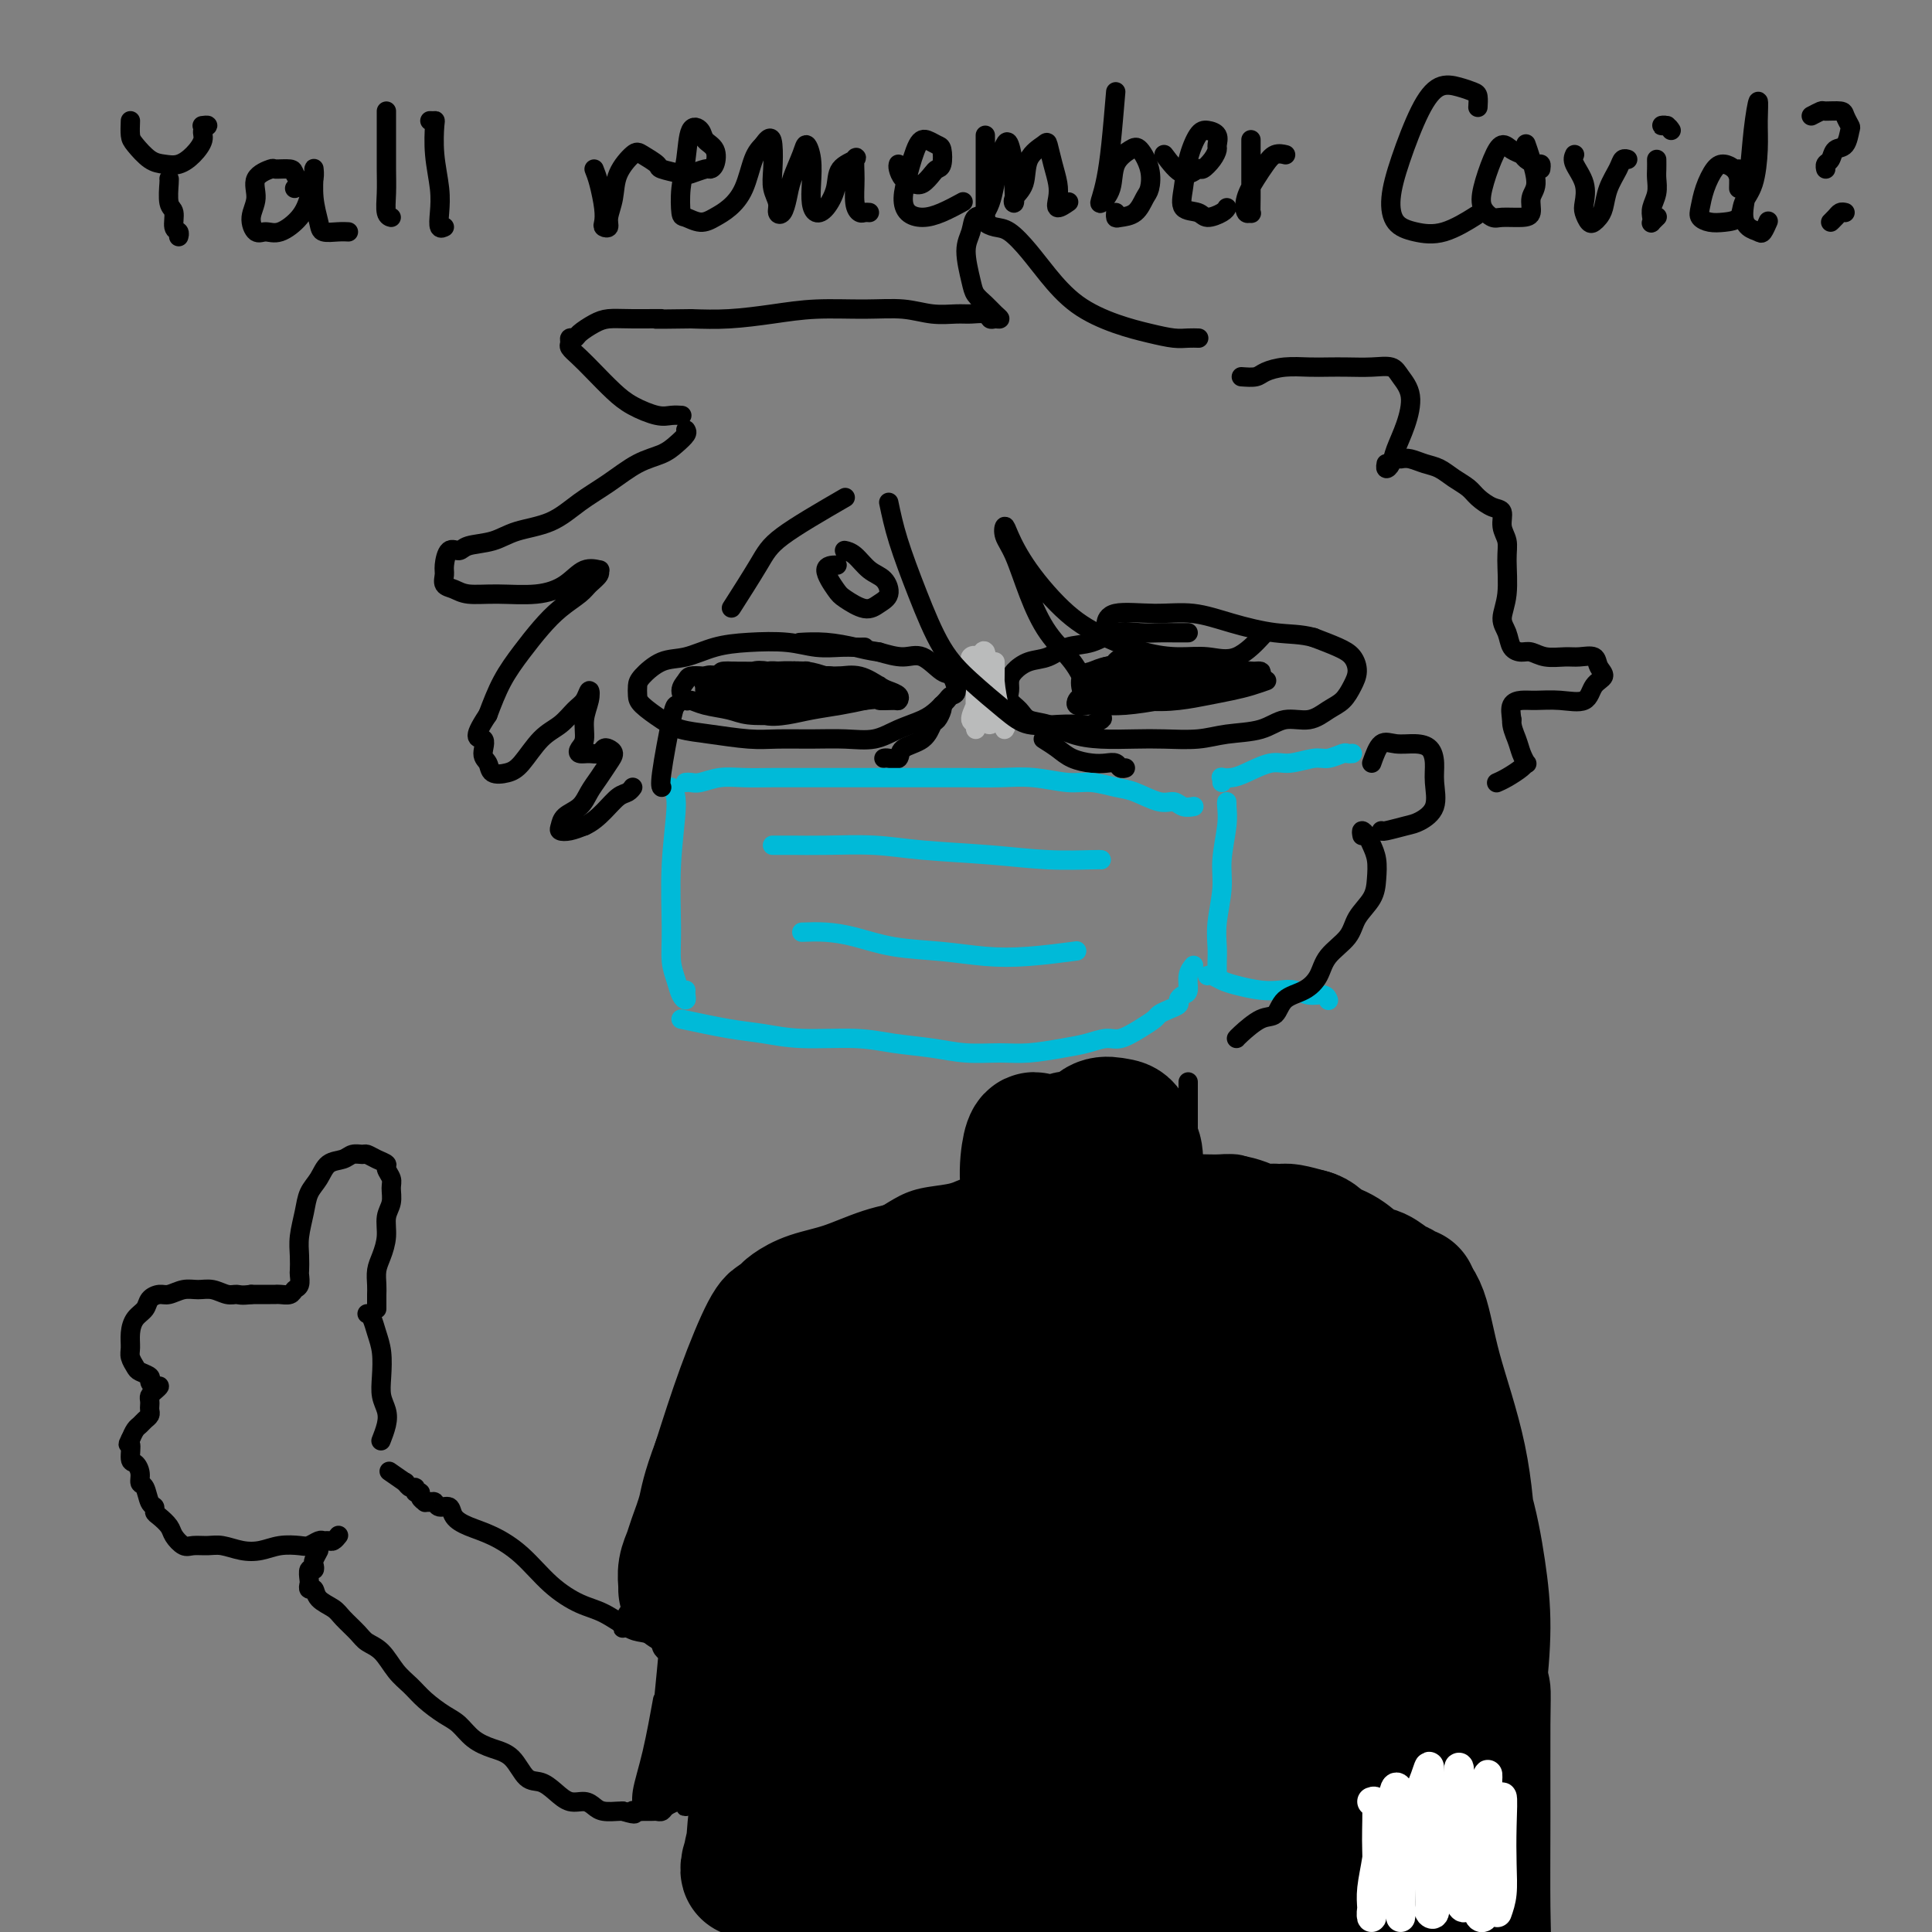 <svg viewBox='0 0 400 400' version='1.1' xmlns='http://www.w3.org/2000/svg' xmlns:xlink='http://www.w3.org/1999/xlink'><rect x="0" y="0" width="400" height="400" fill="#808080" stroke="none"/><g fill='none' stroke='rgb(0,0,0)' stroke-width='4' stroke-linecap='round' stroke-linejoin='round'><path d='M179,134c-0.623,0.008 -1.245,0.016 -2,0c-0.755,-0.016 -1.642,-0.055 -3,0c-1.358,0.055 -3.188,0.204 -5,0c-1.812,-0.204 -3.607,-0.761 -6,-1c-2.393,-0.239 -5.384,-0.159 -8,0c-2.616,0.159 -4.859,0.399 -7,1c-2.141,0.601 -4.182,1.565 -6,2c-1.818,0.435 -3.415,0.342 -5,1c-1.585,0.658 -3.159,2.067 -4,3c-0.841,0.933 -0.950,1.392 -1,2c-0.050,0.608 -0.040,1.367 0,2c0.040,0.633 0.109,1.140 1,2c0.891,0.860 2.602,2.073 4,3c1.398,0.927 2.483,1.569 4,2c1.517,0.431 3.468,0.651 6,1c2.532,0.349 5.646,0.827 8,1c2.354,0.173 3.948,0.040 6,0c2.052,-0.040 4.562,0.011 7,0c2.438,-0.011 4.802,-0.086 7,0c2.198,0.086 4.228,0.332 6,0c1.772,-0.332 3.286,-1.241 5,-2c1.714,-0.759 3.626,-1.367 5,-2c1.374,-0.633 2.208,-1.291 3,-2c0.792,-0.709 1.543,-1.469 2,-2c0.457,-0.531 0.622,-0.833 1,-1c0.378,-0.167 0.970,-0.198 1,-1c0.030,-0.802 -0.500,-2.375 -1,-3c-0.500,-0.625 -0.969,-0.302 -2,-1c-1.031,-0.698 -2.624,-2.419 -4,-3c-1.376,-0.581 -2.536,-0.023 -4,0c-1.464,0.023 -3.232,-0.488 -5,-1'/><path d='M182,135c-2.241,-0.321 -3.343,-0.622 -5,-1c-1.657,-0.378 -3.869,-0.833 -6,-1c-2.131,-0.167 -4.180,-0.048 -5,0c-0.820,0.048 -0.410,0.024 0,0'/><path d='M148,141c0.221,0.422 0.442,0.845 1,1c0.558,0.155 1.454,0.043 2,0c0.546,-0.043 0.742,-0.015 1,0c0.258,0.015 0.578,0.018 1,0c0.422,-0.018 0.945,-0.057 1,0c0.055,0.057 -0.356,0.211 -1,0c-0.644,-0.211 -1.519,-0.786 -2,-1c-0.481,-0.214 -0.569,-0.068 -1,0c-0.431,0.068 -1.205,0.057 -2,0c-0.795,-0.057 -1.613,-0.159 -2,0c-0.387,0.159 -0.345,0.580 0,1c0.345,0.420 0.993,0.841 2,1c1.007,0.159 2.373,0.058 3,0c0.627,-0.058 0.515,-0.072 1,0c0.485,0.072 1.568,0.229 2,0c0.432,-0.229 0.214,-0.846 0,-1c-0.214,-0.154 -0.425,0.154 -1,0c-0.575,-0.154 -1.513,-0.769 -2,-1c-0.487,-0.231 -0.521,-0.076 -1,0c-0.479,0.076 -1.401,0.074 -2,0c-0.599,-0.074 -0.875,-0.220 -1,0c-0.125,0.220 -0.100,0.805 0,1c0.100,0.195 0.274,0.001 1,0c0.726,-0.001 2.003,0.192 3,0c0.997,-0.192 1.713,-0.769 2,-1c0.287,-0.231 0.143,-0.115 0,0'/><path d='M151,143c0.224,0.309 0.447,0.619 0,1c-0.447,0.381 -1.565,0.834 -2,1c-0.435,0.166 -0.185,0.046 0,0c0.185,-0.046 0.307,-0.016 1,0c0.693,0.016 1.958,0.018 3,0c1.042,-0.018 1.862,-0.058 3,0c1.138,0.058 2.593,0.213 4,0c1.407,-0.213 2.764,-0.793 4,-1c1.236,-0.207 2.350,-0.041 3,0c0.650,0.041 0.836,-0.045 1,0c0.164,0.045 0.306,0.219 0,0c-0.306,-0.219 -1.058,-0.833 -2,-1c-0.942,-0.167 -2.072,0.111 -3,0c-0.928,-0.111 -1.652,-0.611 -3,-1c-1.348,-0.389 -3.320,-0.665 -5,-1c-1.680,-0.335 -3.069,-0.727 -4,-1c-0.931,-0.273 -1.405,-0.427 -2,0c-0.595,0.427 -1.312,1.436 -2,2c-0.688,0.564 -1.346,0.684 -1,1c0.346,0.316 1.697,0.827 3,1c1.303,0.173 2.558,0.009 4,0c1.442,-0.009 3.071,0.137 5,0c1.929,-0.137 4.159,-0.559 6,-1c1.841,-0.441 3.294,-0.903 4,-1c0.706,-0.097 0.665,0.171 1,0c0.335,-0.171 1.045,-0.782 1,-1c-0.045,-0.218 -0.843,-0.045 -2,0c-1.157,0.045 -2.671,-0.040 -4,0c-1.329,0.040 -2.473,0.203 -4,0c-1.527,-0.203 -3.436,-0.772 -5,-1c-1.564,-0.228 -2.782,-0.114 -4,0'/><path d='M151,140c-3.433,-0.309 -3.514,-0.083 -4,0c-0.486,0.083 -1.375,0.022 -2,0c-0.625,-0.022 -0.986,-0.005 -1,0c-0.014,0.005 0.317,-0.003 1,0c0.683,0.003 1.716,0.015 3,0c1.284,-0.015 2.818,-0.058 5,0c2.182,0.058 5.013,0.215 7,0c1.987,-0.215 3.129,-0.804 4,-1c0.871,-0.196 1.472,-0.000 2,0c0.528,0.000 0.985,-0.196 1,0c0.015,0.196 -0.412,0.785 -1,1c-0.588,0.215 -1.337,0.058 -2,0c-0.663,-0.058 -1.240,-0.015 -2,0c-0.760,0.015 -1.704,0.004 -3,0c-1.296,-0.004 -2.944,-0.001 -4,0c-1.056,0.001 -1.519,0.000 -2,0c-0.481,-0.000 -0.981,-0.000 -1,0c-0.019,0.000 0.442,0.000 1,0c0.558,-0.000 1.213,-0.000 2,0c0.787,0.000 1.707,0.000 3,0c1.293,-0.000 2.958,-0.001 4,0c1.042,0.001 1.460,0.004 2,0c0.540,-0.004 1.203,-0.015 2,0c0.797,0.015 1.729,0.056 2,0c0.271,-0.056 -0.119,-0.207 0,0c0.119,0.207 0.748,0.774 1,1c0.252,0.226 0.126,0.113 0,0'/><path d='M183,157c0.198,-0.051 0.396,-0.101 1,0c0.604,0.101 1.615,0.355 2,0c0.385,-0.355 0.145,-1.317 1,-2c0.855,-0.683 2.803,-1.087 4,-2c1.197,-0.913 1.641,-2.336 2,-3c0.359,-0.664 0.632,-0.570 1,-1c0.368,-0.430 0.830,-1.385 1,-2c0.170,-0.615 0.049,-0.890 0,-1c-0.049,-0.110 -0.024,-0.055 0,0'/><path d='M161,140c-0.605,-0.000 -1.210,-0.000 -1,0c0.210,0.000 1.235,0.000 2,0c0.765,-0.000 1.269,-0.000 2,0c0.731,0.000 1.690,0.000 3,0c1.310,-0.000 2.972,-0.000 4,0c1.028,0.000 1.421,0.000 2,0c0.579,-0.000 1.343,-0.000 2,0c0.657,0.000 1.205,0.001 1,0c-0.205,-0.001 -1.163,-0.004 -2,0c-0.837,0.004 -1.551,0.014 -3,0c-1.449,-0.014 -3.631,-0.053 -5,0c-1.369,0.053 -1.924,0.199 -3,0c-1.076,-0.199 -2.672,-0.743 -4,-1c-1.328,-0.257 -2.387,-0.226 -3,0c-0.613,0.226 -0.781,0.649 -1,1c-0.219,0.351 -0.491,0.630 0,1c0.491,0.370 1.745,0.831 3,1c1.255,0.169 2.511,0.046 4,0c1.489,-0.046 3.210,-0.015 5,0c1.790,0.015 3.648,0.014 5,0c1.352,-0.014 2.197,-0.041 3,0c0.803,0.041 1.563,0.151 2,0c0.437,-0.151 0.551,-0.562 0,-1c-0.551,-0.438 -1.768,-0.902 -3,-1c-1.232,-0.098 -2.479,0.170 -4,0c-1.521,-0.170 -3.315,-0.777 -5,-1c-1.685,-0.223 -3.261,-0.060 -5,0c-1.739,0.060 -3.640,0.017 -5,0c-1.360,-0.017 -2.180,-0.009 -3,0'/><path d='M152,139c-4.008,-0.290 -2.527,0.487 -2,1c0.527,0.513 0.098,0.764 0,1c-0.098,0.236 0.133,0.456 1,1c0.867,0.544 2.371,1.411 4,2c1.629,0.589 3.383,0.900 5,1c1.617,0.100 3.098,-0.011 5,0c1.902,0.011 4.223,0.144 6,0c1.777,-0.144 3.008,-0.563 4,-1c0.992,-0.437 1.746,-0.890 2,-1c0.254,-0.110 0.009,0.124 0,0c-0.009,-0.124 0.220,-0.607 0,-1c-0.220,-0.393 -0.888,-0.695 -2,-1c-1.112,-0.305 -2.669,-0.613 -4,-1c-1.331,-0.387 -2.436,-0.851 -4,-1c-1.564,-0.149 -3.587,0.019 -5,0c-1.413,-0.019 -2.217,-0.226 -3,0c-0.783,0.226 -1.544,0.884 -2,1c-0.456,0.116 -0.608,-0.309 0,0c0.608,0.309 1.976,1.352 3,2c1.024,0.648 1.703,0.902 3,1c1.297,0.098 3.213,0.040 5,0c1.787,-0.040 3.444,-0.064 5,0c1.556,0.064 3.012,0.214 4,0c0.988,-0.214 1.508,-0.793 2,-1c0.492,-0.207 0.955,-0.042 1,0c0.045,0.042 -0.328,-0.040 -1,0c-0.672,0.040 -1.642,0.203 -2,0c-0.358,-0.203 -0.102,-0.772 0,-1c0.102,-0.228 0.051,-0.114 0,0'/><path d='M246,131c-0.799,-0.001 -1.598,-0.002 -2,0c-0.402,0.002 -0.406,0.008 -1,0c-0.594,-0.008 -1.779,-0.028 -3,0c-1.221,0.028 -2.479,0.106 -4,0c-1.521,-0.106 -3.306,-0.394 -5,0c-1.694,0.394 -3.298,1.471 -5,2c-1.702,0.529 -3.504,0.512 -5,1c-1.496,0.488 -2.688,1.482 -4,2c-1.312,0.518 -2.746,0.562 -4,1c-1.254,0.438 -2.330,1.272 -3,2c-0.670,0.728 -0.935,1.351 -1,2c-0.065,0.649 0.071,1.325 0,2c-0.071,0.675 -0.348,1.350 0,2c0.348,0.650 1.322,1.274 2,2c0.678,0.726 1.061,1.554 2,2c0.939,0.446 2.432,0.512 4,1c1.568,0.488 3.209,1.400 5,2c1.791,0.600 3.733,0.890 6,1c2.267,0.110 4.861,0.042 7,0c2.139,-0.042 3.824,-0.058 6,0c2.176,0.058 4.844,0.189 7,0c2.156,-0.189 3.802,-0.698 6,-1c2.198,-0.302 4.949,-0.398 7,-1c2.051,-0.602 3.404,-1.711 5,-2c1.596,-0.289 3.437,0.243 5,0c1.563,-0.243 2.848,-1.262 4,-2c1.152,-0.738 2.172,-1.195 3,-2c0.828,-0.805 1.465,-1.959 2,-3c0.535,-1.041 0.968,-1.970 1,-3c0.032,-1.030 -0.338,-2.162 -1,-3c-0.662,-0.838 -1.618,-1.382 -3,-2c-1.382,-0.618 -3.191,-1.309 -5,-2'/><path d='M272,132c-2.607,-0.757 -5.126,-0.650 -8,-1c-2.874,-0.350 -6.105,-1.158 -9,-2c-2.895,-0.842 -5.455,-1.717 -8,-2c-2.545,-0.283 -5.074,0.027 -8,0c-2.926,-0.027 -6.249,-0.392 -8,0c-1.751,0.392 -1.929,1.541 -2,2c-0.071,0.459 -0.036,0.230 0,0'/><path d='M250,139c-0.715,0.000 -1.429,0.000 -2,0c-0.571,-0.000 -0.998,-0.001 -2,0c-1.002,0.001 -2.580,0.004 -4,0c-1.420,-0.004 -2.684,-0.016 -4,0c-1.316,0.016 -2.685,0.060 -4,0c-1.315,-0.060 -2.575,-0.223 -3,0c-0.425,0.223 -0.014,0.831 0,1c0.014,0.169 -0.369,-0.101 0,0c0.369,0.101 1.491,0.573 3,1c1.509,0.427 3.405,0.809 5,1c1.595,0.191 2.887,0.191 5,0c2.113,-0.191 5.045,-0.572 7,-1c1.955,-0.428 2.933,-0.902 4,-1c1.067,-0.098 2.222,0.180 3,0c0.778,-0.180 1.179,-0.818 1,-1c-0.179,-0.182 -0.939,0.091 -2,0c-1.061,-0.091 -2.423,-0.547 -4,-1c-1.577,-0.453 -3.367,-0.904 -5,-1c-1.633,-0.096 -3.107,0.163 -5,0c-1.893,-0.163 -4.204,-0.748 -6,-1c-1.796,-0.252 -3.077,-0.170 -4,0c-0.923,0.170 -1.489,0.428 -2,1c-0.511,0.572 -0.967,1.457 -1,2c-0.033,0.543 0.356,0.744 1,1c0.644,0.256 1.543,0.566 3,1c1.457,0.434 3.473,0.993 6,1c2.527,0.007 5.565,-0.536 8,-1c2.435,-0.464 4.267,-0.847 6,-1c1.733,-0.153 3.366,-0.077 5,0'/><path d='M259,140c3.356,-0.244 2.245,0.145 2,0c-0.245,-0.145 0.377,-0.824 0,-1c-0.377,-0.176 -1.751,0.149 -3,0c-1.249,-0.149 -2.371,-0.774 -4,-1c-1.629,-0.226 -3.764,-0.053 -6,0c-2.236,0.053 -4.574,-0.015 -7,0c-2.426,0.015 -4.939,0.112 -7,0c-2.061,-0.112 -3.668,-0.434 -5,0c-1.332,0.434 -2.389,1.623 -3,2c-0.611,0.377 -0.777,-0.058 0,0c0.777,0.058 2.498,0.611 4,1c1.502,0.389 2.787,0.616 5,1c2.213,0.384 5.354,0.927 8,1c2.646,0.073 4.795,-0.324 7,-1c2.205,-0.676 4.465,-1.631 6,-2c1.535,-0.369 2.347,-0.150 3,0c0.653,0.150 1.149,0.233 1,0c-0.149,-0.233 -0.942,-0.780 -2,-1c-1.058,-0.220 -2.380,-0.113 -4,0c-1.620,0.113 -3.538,0.231 -6,0c-2.462,-0.231 -5.467,-0.813 -8,-1c-2.533,-0.187 -4.592,0.020 -6,0c-1.408,-0.020 -2.164,-0.267 -3,0c-0.836,0.267 -1.751,1.050 -2,2c-0.249,0.950 0.169,2.069 1,3c0.831,0.931 2.076,1.675 4,2c1.924,0.325 4.526,0.231 7,0c2.474,-0.231 4.820,-0.601 7,-1c2.180,-0.399 4.194,-0.828 5,-1c0.806,-0.172 0.403,-0.086 0,0'/><path d='M216,153c1.029,0.649 2.058,1.297 3,2c0.942,0.703 1.796,1.460 3,2c1.204,0.540 2.757,0.863 4,1c1.243,0.137 2.176,0.089 3,0c0.824,-0.089 1.541,-0.220 2,0c0.459,0.220 0.662,0.790 1,1c0.338,0.210 0.811,0.060 1,0c0.189,-0.060 0.095,-0.030 0,0'/></g>
<g fill='none' stroke='rgb(0,186,216)' stroke-width='4' stroke-linecap='round' stroke-linejoin='round'><path d='M139,163c0.538,0.676 1.075,1.353 1,4c-0.075,2.647 -0.764,7.266 -1,12c-0.236,4.734 -0.021,9.585 0,13c0.021,3.415 -0.152,5.396 0,7c0.152,1.604 0.629,2.833 1,4c0.371,1.167 0.635,2.274 1,3c0.365,0.726 0.830,1.071 1,1c0.170,-0.071 0.046,-0.558 0,-1c-0.046,-0.442 -0.013,-0.841 0,-1c0.013,-0.159 0.007,-0.080 0,0'/><path d='M142,162c-0.077,0.008 -0.154,0.016 0,0c0.154,-0.016 0.538,-0.057 1,0c0.462,0.057 1.001,0.211 2,0c0.999,-0.211 2.460,-0.789 4,-1c1.540,-0.211 3.161,-0.057 5,0c1.839,0.057 3.896,0.015 6,0c2.104,-0.015 4.255,-0.004 7,0c2.745,0.004 6.083,0.001 9,0c2.917,-0.001 5.411,-0.001 8,0c2.589,0.001 5.273,0.004 8,0c2.727,-0.004 5.498,-0.016 8,0c2.502,0.016 4.735,0.060 7,0c2.265,-0.060 4.561,-0.225 7,0c2.439,0.225 5.020,0.839 7,1c1.980,0.161 3.360,-0.130 5,0c1.640,0.130 3.541,0.679 5,1c1.459,0.321 2.475,0.412 4,1c1.525,0.588 3.558,1.674 5,2c1.442,0.326 2.294,-0.109 3,0c0.706,0.109 1.267,0.760 2,1c0.733,0.240 1.638,0.069 2,0c0.362,-0.069 0.181,-0.034 0,0'/><path d='M254,167c0.009,-0.462 0.017,-0.924 0,-1c-0.017,-0.076 -0.061,0.232 0,1c0.061,0.768 0.227,1.994 0,4c-0.227,2.006 -0.845,4.792 -1,7c-0.155,2.208 0.155,3.838 0,6c-0.155,2.162 -0.774,4.856 -1,7c-0.226,2.144 -0.061,3.737 0,5c0.061,1.263 0.016,2.194 0,3c-0.016,0.806 -0.004,1.486 0,2c0.004,0.514 0.001,0.861 0,1c-0.001,0.139 -0.001,0.069 0,0'/><path d='M160,175c-0.061,-0.000 -0.123,-0.001 0,0c0.123,0.001 0.430,0.003 1,0c0.570,-0.003 1.404,-0.012 3,0c1.596,0.012 3.956,0.046 7,0c3.044,-0.046 6.773,-0.170 10,0c3.227,0.170 5.950,0.634 10,1c4.050,0.366 9.425,0.634 14,1c4.575,0.366 8.350,0.830 12,1c3.650,0.170 7.175,0.046 9,0c1.825,-0.046 1.950,-0.013 2,0c0.050,0.013 0.025,0.007 0,0'/><path d='M166,193c1.611,-0.059 3.222,-0.117 5,0c1.778,0.117 3.723,0.411 6,1c2.277,0.589 4.885,1.475 8,2c3.115,0.525 6.738,0.690 10,1c3.262,0.310 6.163,0.763 9,1c2.837,0.237 5.610,0.256 9,0c3.390,-0.256 7.397,-0.787 9,-1c1.603,-0.213 0.801,-0.106 0,0'/><path d='M141,211c3.601,0.764 7.201,1.528 10,2c2.799,0.472 4.795,0.651 7,1c2.205,0.349 4.618,0.868 8,1c3.382,0.132 7.733,-0.122 11,0c3.267,0.122 5.448,0.622 8,1c2.552,0.378 5.473,0.634 8,1c2.527,0.366 4.661,0.842 7,1c2.339,0.158 4.885,-0.000 7,0c2.115,0.000 3.801,0.159 6,0c2.199,-0.159 4.913,-0.637 7,-1c2.087,-0.363 3.547,-0.612 5,-1c1.453,-0.388 2.899,-0.916 4,-1c1.101,-0.084 1.856,0.276 3,0c1.144,-0.276 2.679,-1.187 4,-2c1.321,-0.813 2.430,-1.527 3,-2c0.570,-0.473 0.600,-0.705 1,-1c0.400,-0.295 1.169,-0.655 2,-1c0.831,-0.345 1.724,-0.676 2,-1c0.276,-0.324 -0.066,-0.640 0,-1c0.066,-0.360 0.540,-0.762 1,-1c0.460,-0.238 0.907,-0.311 1,-1c0.093,-0.689 -0.167,-1.993 0,-3c0.167,-1.007 0.762,-1.716 1,-2c0.238,-0.284 0.119,-0.142 0,0'/><path d='M253,162c0.046,-0.419 0.091,-0.838 0,-1c-0.091,-0.162 -0.319,-0.067 0,0c0.319,0.067 1.184,0.105 2,0c0.816,-0.105 1.582,-0.353 3,-1c1.418,-0.647 3.487,-1.694 5,-2c1.513,-0.306 2.471,0.128 4,0c1.529,-0.128 3.629,-0.819 5,-1c1.371,-0.181 2.014,0.148 3,0c0.986,-0.148 2.316,-0.772 3,-1c0.684,-0.228 0.723,-0.062 1,0c0.277,0.062 0.794,0.018 1,0c0.206,-0.018 0.103,-0.009 0,0'/><path d='M250,202c0.254,-0.091 0.508,-0.182 1,0c0.492,0.182 1.223,0.636 2,1c0.777,0.364 1.600,0.637 3,1c1.400,0.363 3.376,0.814 5,1c1.624,0.186 2.894,0.106 4,0c1.106,-0.106 2.048,-0.238 3,0c0.952,0.238 1.915,0.847 3,1c1.085,0.153 2.292,-0.151 3,0c0.708,0.151 0.917,0.757 1,1c0.083,0.243 0.042,0.121 0,0'/></g>
<g fill='none' stroke='rgb(0,0,0)' stroke-width='4' stroke-linecap='round' stroke-linejoin='round'><path d='M151,143c-1.057,-1.267 -2.114,-2.533 -3,-3c-0.886,-0.467 -1.601,-0.134 -2,0c-0.399,0.134 -0.482,0.068 -1,0c-0.518,-0.068 -1.472,-0.138 -2,0c-0.528,0.138 -0.632,0.485 -1,1c-0.368,0.515 -1.000,1.199 -1,2c0.000,0.801 0.633,1.721 1,2c0.367,0.279 0.467,-0.082 1,0c0.533,0.082 1.497,0.609 3,1c1.503,0.391 3.543,0.647 5,1c1.457,0.353 2.329,0.803 4,1c1.671,0.197 4.140,0.141 6,0c1.860,-0.141 3.111,-0.366 5,-1c1.889,-0.634 4.417,-1.675 6,-2c1.583,-0.325 2.223,0.068 3,0c0.777,-0.068 1.692,-0.596 2,-1c0.308,-0.404 0.007,-0.683 0,-1c-0.007,-0.317 0.278,-0.674 0,-1c-0.278,-0.326 -1.119,-0.623 -2,-1c-0.881,-0.377 -1.802,-0.834 -3,-1c-1.198,-0.166 -2.675,-0.040 -4,0c-1.325,0.040 -2.499,-0.007 -4,0c-1.501,0.007 -3.329,0.066 -5,0c-1.671,-0.066 -3.187,-0.259 -4,0c-0.813,0.259 -0.925,0.970 -1,2c-0.075,1.030 -0.115,2.378 0,3c0.115,0.622 0.385,0.518 1,1c0.615,0.482 1.574,1.552 3,2c1.426,0.448 3.321,0.275 5,0c1.679,-0.275 3.144,-0.651 5,-1c1.856,-0.349 4.102,-0.671 6,-1c1.898,-0.329 3.449,-0.664 5,-1'/><path d='M179,145c3.760,-0.461 2.662,-0.113 3,0c0.338,0.113 2.114,-0.010 3,0c0.886,0.010 0.881,0.153 1,0c0.119,-0.153 0.362,-0.601 0,-1c-0.362,-0.399 -1.328,-0.748 -2,-1c-0.672,-0.252 -1.049,-0.408 -2,-1c-0.951,-0.592 -2.477,-1.620 -4,-2c-1.523,-0.380 -3.043,-0.113 -4,0c-0.957,0.113 -1.351,0.073 -2,0c-0.649,-0.073 -1.552,-0.177 -2,0c-0.448,0.177 -0.440,0.637 0,1c0.440,0.363 1.314,0.629 2,1c0.686,0.371 1.185,0.845 2,1c0.815,0.155 1.945,-0.011 3,0c1.055,0.011 2.035,0.199 3,0c0.965,-0.199 1.914,-0.784 2,-1c0.086,-0.216 -0.690,-0.062 -1,0c-0.310,0.062 -0.155,0.031 0,0'/><path d='M239,140c-0.068,-0.112 -0.136,-0.224 -1,0c-0.864,0.224 -2.525,0.785 -4,1c-1.475,0.215 -2.763,0.085 -4,0c-1.237,-0.085 -2.424,-0.124 -3,0c-0.576,0.124 -0.541,0.412 -1,1c-0.459,0.588 -1.411,1.478 -2,2c-0.589,0.522 -0.814,0.677 -1,1c-0.186,0.323 -0.331,0.816 0,1c0.331,0.184 1.140,0.060 2,0c0.860,-0.060 1.773,-0.058 3,0c1.227,0.058 2.769,0.170 5,0c2.231,-0.170 5.150,-0.623 7,-1c1.850,-0.377 2.632,-0.680 4,-1c1.368,-0.320 3.323,-0.659 5,-1c1.677,-0.341 3.077,-0.684 4,-1c0.923,-0.316 1.368,-0.607 2,-1c0.632,-0.393 1.450,-0.890 2,-1c0.550,-0.110 0.831,0.168 0,0c-0.831,-0.168 -2.773,-0.781 -4,-1c-1.227,-0.219 -1.739,-0.046 -3,0c-1.261,0.046 -3.272,-0.037 -5,0c-1.728,0.037 -3.174,0.193 -5,0c-1.826,-0.193 -4.032,-0.736 -6,-1c-1.968,-0.264 -3.700,-0.249 -5,0c-1.300,0.249 -2.170,0.732 -3,1c-0.830,0.268 -1.620,0.320 -2,1c-0.380,0.680 -0.349,1.986 0,3c0.349,1.014 1.017,1.734 2,2c0.983,0.266 2.281,0.076 4,0c1.719,-0.076 3.860,-0.038 6,0'/><path d='M236,145c3.372,0.357 5.801,0.250 8,0c2.199,-0.250 4.169,-0.641 6,-1c1.831,-0.359 3.524,-0.685 5,-1c1.476,-0.315 2.736,-0.621 4,-1c1.264,-0.379 2.533,-0.833 3,-1c0.467,-0.167 0.134,-0.048 0,0c-0.134,0.048 -0.067,0.024 0,0'/><path d='M27,25c-0.041,1.125 -0.083,2.250 0,3c0.083,0.750 0.290,1.124 1,2c0.710,0.876 1.921,2.253 3,3c1.079,0.747 2.025,0.863 3,1c0.975,0.137 1.979,0.296 3,0c1.021,-0.296 2.060,-1.046 3,-2c0.940,-0.954 1.782,-2.112 2,-3c0.218,-0.888 -0.189,-1.506 0,-2c0.189,-0.494 0.974,-0.864 1,-1c0.026,-0.136 -0.707,-0.039 -1,0c-0.293,0.039 -0.147,0.019 0,0'/><path d='M35,37c0.033,0.008 0.065,0.015 0,1c-0.065,0.985 -0.228,2.947 0,4c0.228,1.053 0.846,1.196 1,2c0.154,0.804 -0.154,2.267 0,3c0.154,0.733 0.772,0.736 1,1c0.228,0.264 0.065,0.790 0,1c-0.065,0.210 -0.033,0.105 0,0'/><path d='M61,39c0.530,-0.227 1.059,-0.454 1,-1c-0.059,-0.546 -0.707,-1.410 -1,-2c-0.293,-0.590 -0.231,-0.906 -1,-1c-0.769,-0.094 -2.368,0.036 -3,0c-0.632,-0.036 -0.297,-0.237 -1,0c-0.703,0.237 -2.446,0.910 -3,2c-0.554,1.090 0.080,2.595 0,4c-0.080,1.405 -0.873,2.708 -1,4c-0.127,1.292 0.414,2.573 1,3c0.586,0.427 1.219,-0.000 2,0c0.781,0.000 1.712,0.427 3,0c1.288,-0.427 2.934,-1.708 4,-3c1.066,-1.292 1.553,-2.595 2,-4c0.447,-1.405 0.855,-2.913 1,-4c0.145,-1.087 0.026,-1.751 0,-2c-0.026,-0.249 0.041,-0.081 0,1c-0.041,1.081 -0.189,3.074 0,5c0.189,1.926 0.716,3.784 1,5c0.284,1.216 0.323,1.790 1,2c0.677,0.210 1.990,0.057 3,0c1.010,-0.057 1.717,-0.016 2,0c0.283,0.016 0.141,0.008 0,0'/><path d='M80,23c-0.001,0.934 -0.001,1.868 0,3c0.001,1.132 0.004,2.461 0,4c-0.004,1.539 -0.015,3.288 0,5c0.015,1.712 0.056,3.387 0,5c-0.056,1.613 -0.207,3.165 0,4c0.207,0.835 0.774,0.953 1,1c0.226,0.047 0.113,0.024 0,0'/><path d='M89,25c0.415,0.021 0.829,0.042 1,0c0.171,-0.042 0.097,-0.147 0,1c-0.097,1.147 -0.219,3.547 0,6c0.219,2.453 0.777,4.958 1,7c0.223,2.042 0.111,3.619 0,5c-0.111,1.381 -0.222,2.564 0,3c0.222,0.436 0.778,0.125 1,0c0.222,-0.125 0.111,-0.062 0,0'/><path d='M123,35c0.312,0.785 0.623,1.571 1,3c0.377,1.429 0.818,3.503 1,5c0.182,1.497 0.105,2.418 0,3c-0.105,0.582 -0.237,0.824 0,1c0.237,0.176 0.844,0.285 1,0c0.156,-0.285 -0.140,-0.964 0,-2c0.140,-1.036 0.714,-2.428 1,-4c0.286,-1.572 0.283,-3.322 1,-5c0.717,-1.678 2.153,-3.283 3,-4c0.847,-0.717 1.103,-0.545 2,0c0.897,0.545 2.433,1.463 3,2c0.567,0.537 0.165,0.694 1,1c0.835,0.306 2.906,0.760 4,1c1.094,0.240 1.209,0.265 2,0c0.791,-0.265 2.257,-0.819 3,-1c0.743,-0.181 0.761,0.012 1,0c0.239,-0.012 0.698,-0.229 1,-1c0.302,-0.771 0.446,-2.098 0,-3c-0.446,-0.902 -1.482,-1.380 -2,-2c-0.518,-0.620 -0.517,-1.381 -1,-2c-0.483,-0.619 -1.448,-1.095 -2,0c-0.552,1.095 -0.689,3.762 -1,6c-0.311,2.238 -0.796,4.047 -1,6c-0.204,1.953 -0.127,4.049 0,5c0.127,0.951 0.303,0.757 1,1c0.697,0.243 1.916,0.925 3,1c1.084,0.075 2.034,-0.455 3,-1c0.966,-0.545 1.950,-1.105 3,-2c1.050,-0.895 2.167,-2.126 3,-4c0.833,-1.874 1.381,-4.393 2,-6c0.619,-1.607 1.310,-2.304 2,-3'/><path d='M158,30c1.531,-2.260 1.860,-1.412 2,0c0.140,1.412 0.093,3.386 0,5c-0.093,1.614 -0.232,2.869 0,4c0.232,1.131 0.835,2.138 1,3c0.165,0.862 -0.107,1.577 0,2c0.107,0.423 0.592,0.552 1,0c0.408,-0.552 0.740,-1.787 1,-3c0.260,-1.213 0.448,-2.404 1,-4c0.552,-1.596 1.468,-3.595 2,-5c0.532,-1.405 0.681,-2.215 1,-2c0.319,0.215 0.809,1.454 1,3c0.191,1.546 0.083,3.397 0,5c-0.083,1.603 -0.141,2.956 0,4c0.141,1.044 0.480,1.779 1,2c0.520,0.221 1.221,-0.073 2,-1c0.779,-0.927 1.634,-2.486 2,-4c0.366,-1.514 0.241,-2.981 1,-4c0.759,-1.019 2.403,-1.590 3,-2c0.597,-0.410 0.149,-0.660 0,0c-0.149,0.660 0.002,2.229 0,4c-0.002,1.771 -0.158,3.742 0,5c0.158,1.258 0.630,1.801 1,2c0.370,0.199 0.638,0.054 1,0c0.362,-0.054 0.818,-0.015 1,0c0.182,0.015 0.091,0.008 0,0'/><path d='M186,34c-0.065,0.223 -0.130,0.445 0,1c0.130,0.555 0.454,1.441 1,2c0.546,0.559 1.313,0.790 2,1c0.687,0.210 1.295,0.400 2,0c0.705,-0.400 1.507,-1.388 2,-2c0.493,-0.612 0.676,-0.847 1,-1c0.324,-0.153 0.789,-0.224 1,-1c0.211,-0.776 0.169,-2.256 0,-3c-0.169,-0.744 -0.466,-0.751 -1,-1c-0.534,-0.249 -1.304,-0.740 -2,-1c-0.696,-0.260 -1.317,-0.290 -2,1c-0.683,1.290 -1.430,3.899 -2,6c-0.570,2.101 -0.965,3.694 -1,5c-0.035,1.306 0.289,2.325 1,3c0.711,0.675 1.809,1.006 3,1c1.191,-0.006 2.474,-0.348 4,-1c1.526,-0.652 3.293,-1.615 4,-2c0.707,-0.385 0.353,-0.193 0,0'/><path d='M204,28c0.000,1.116 0.000,2.232 0,4c-0.000,1.768 -0.001,4.188 0,6c0.001,1.812 0.003,3.017 0,4c-0.003,0.983 -0.012,1.745 0,2c0.012,0.255 0.045,0.003 0,0c-0.045,-0.003 -0.167,0.241 0,0c0.167,-0.241 0.622,-0.969 1,-2c0.378,-1.031 0.679,-2.365 1,-4c0.321,-1.635 0.660,-3.570 1,-5c0.340,-1.430 0.679,-2.353 1,-3c0.321,-0.647 0.622,-1.016 1,0c0.378,1.016 0.831,3.419 1,5c0.169,1.581 0.052,2.340 0,3c-0.052,0.660 -0.041,1.222 0,2c0.041,0.778 0.113,1.771 0,2c-0.113,0.229 -0.409,-0.306 0,-1c0.409,-0.694 1.524,-1.547 2,-3c0.476,-1.453 0.313,-3.505 1,-5c0.687,-1.495 2.223,-2.434 3,-3c0.777,-0.566 0.795,-0.760 1,0c0.205,0.760 0.598,2.473 1,4c0.402,1.527 0.812,2.868 1,4c0.188,1.132 0.153,2.056 0,3c-0.153,0.944 -0.426,1.908 0,2c0.426,0.092 1.550,-0.688 2,-1c0.450,-0.312 0.225,-0.156 0,0'/><path d='M231,19c-0.336,3.966 -0.671,7.931 -1,11c-0.329,3.069 -0.651,5.241 -1,7c-0.349,1.759 -0.725,3.106 -1,4c-0.275,0.894 -0.450,1.337 0,1c0.450,-0.337 1.525,-1.452 2,-3c0.475,-1.548 0.348,-3.529 1,-5c0.652,-1.471 2.081,-2.432 3,-3c0.919,-0.568 1.327,-0.744 2,0c0.673,0.744 1.610,2.409 2,4c0.390,1.591 0.234,3.107 0,4c-0.234,0.893 -0.546,1.164 -1,2c-0.454,0.836 -1.050,2.238 -2,3c-0.950,0.762 -2.255,0.885 -3,1c-0.745,0.115 -0.931,0.223 -1,0c-0.069,-0.223 -0.020,-0.778 0,-1c0.020,-0.222 0.010,-0.111 0,0'/><path d='M241,32c1.367,1.816 2.734,3.632 4,4c1.266,0.368 2.430,-0.712 3,-1c0.570,-0.288 0.547,0.218 1,0c0.453,-0.218 1.383,-1.158 2,-2c0.617,-0.842 0.920,-1.584 1,-2c0.080,-0.416 -0.062,-0.504 0,-1c0.062,-0.496 0.329,-1.400 0,-2c-0.329,-0.600 -1.254,-0.896 -2,-1c-0.746,-0.104 -1.314,-0.015 -2,1c-0.686,1.015 -1.489,2.956 -2,5c-0.511,2.044 -0.729,4.191 -1,6c-0.271,1.809 -0.594,3.280 0,4c0.594,0.720 2.107,0.690 3,1c0.893,0.310 1.167,0.959 2,1c0.833,0.041 2.224,-0.528 3,-1c0.776,-0.472 0.936,-0.849 1,-1c0.064,-0.151 0.032,-0.075 0,0'/><path d='M259,29c0.001,-0.130 0.001,-0.260 0,1c-0.001,1.260 -0.004,3.909 0,6c0.004,2.091 0.013,3.624 0,5c-0.013,1.376 -0.050,2.594 0,3c0.050,0.406 0.188,-0.002 0,0c-0.188,0.002 -0.700,0.413 -1,0c-0.300,-0.413 -0.388,-1.652 0,-3c0.388,-1.348 1.253,-2.806 2,-4c0.747,-1.194 1.375,-2.124 2,-3c0.625,-0.876 1.245,-1.697 2,-2c0.755,-0.303 1.644,-0.086 2,0c0.356,0.086 0.178,0.043 0,0'/><path d='M306,22c-0.013,0.203 -0.026,0.405 0,0c0.026,-0.405 0.090,-1.419 0,-2c-0.090,-0.581 -0.335,-0.731 -1,-1c-0.665,-0.269 -1.752,-0.656 -3,-1c-1.248,-0.344 -2.659,-0.643 -4,0c-1.341,0.643 -2.611,2.228 -4,5c-1.389,2.772 -2.895,6.732 -4,10c-1.105,3.268 -1.808,5.845 -2,8c-0.192,2.155 0.128,3.887 1,5c0.872,1.113 2.296,1.608 4,2c1.704,0.392 3.690,0.683 6,0c2.310,-0.683 4.946,-2.338 6,-3c1.054,-0.662 0.527,-0.331 0,0'/><path d='M319,35c0.057,-0.446 0.115,-0.892 0,-1c-0.115,-0.108 -0.401,0.123 -1,0c-0.599,-0.123 -1.511,-0.601 -2,-1c-0.489,-0.399 -0.555,-0.718 -1,-1c-0.445,-0.282 -1.270,-0.525 -2,-1c-0.730,-0.475 -1.366,-1.181 -2,-1c-0.634,0.181 -1.266,1.250 -2,3c-0.734,1.750 -1.571,4.182 -2,6c-0.429,1.818 -0.451,3.022 0,4c0.451,0.978 1.373,1.731 2,2c0.627,0.269 0.957,0.055 2,0c1.043,-0.055 2.799,0.050 4,0c1.201,-0.050 1.849,-0.255 2,-1c0.151,-0.745 -0.194,-2.028 0,-3c0.194,-0.972 0.928,-1.632 1,-3c0.072,-1.368 -0.519,-3.445 -1,-5c-0.481,-1.555 -0.852,-2.587 -1,-3c-0.148,-0.413 -0.074,-0.206 0,0'/><path d='M326,32c-0.225,0.502 -0.450,1.003 0,2c0.450,0.997 1.573,2.488 2,4c0.427,1.512 0.156,3.043 0,4c-0.156,0.957 -0.196,1.338 0,2c0.196,0.662 0.629,1.606 1,2c0.371,0.394 0.681,0.240 1,0c0.319,-0.240 0.649,-0.565 1,-1c0.351,-0.435 0.725,-0.978 1,-2c0.275,-1.022 0.452,-2.522 1,-4c0.548,-1.478 1.466,-2.932 2,-4c0.534,-1.068 0.682,-1.749 1,-2c0.318,-0.251 0.805,-0.072 1,0c0.195,0.072 0.097,0.036 0,0'/><path d='M343,33c0.008,0.689 0.016,1.379 0,2c-0.016,0.621 -0.057,1.175 0,2c0.057,0.825 0.210,1.921 0,3c-0.210,1.079 -0.785,2.142 -1,3c-0.215,0.858 -0.072,1.512 0,2c0.072,0.488 0.071,0.811 0,1c-0.071,0.189 -0.211,0.243 0,0c0.211,-0.243 0.775,-0.784 1,-1c0.225,-0.216 0.113,-0.108 0,0'/><path d='M346,27c-0.280,-0.423 -0.560,-0.845 -1,-1c-0.440,-0.155 -1.042,-0.042 -1,0c0.042,0.042 0.726,0.012 1,0c0.274,-0.012 0.137,-0.006 0,0'/><path d='M360,35c-0.001,0.239 -0.003,0.478 0,1c0.003,0.522 0.009,1.327 0,2c-0.009,0.673 -0.033,1.214 0,1c0.033,-0.214 0.121,-1.184 0,-2c-0.121,-0.816 -0.453,-1.477 -1,-2c-0.547,-0.523 -1.311,-0.908 -2,-1c-0.689,-0.092 -1.304,0.109 -2,1c-0.696,0.891 -1.474,2.474 -2,4c-0.526,1.526 -0.799,2.996 -1,4c-0.201,1.004 -0.329,1.542 0,2c0.329,0.458 1.114,0.835 2,1c0.886,0.165 1.873,0.117 3,0c1.127,-0.117 2.393,-0.304 3,-1c0.607,-0.696 0.556,-1.900 1,-3c0.444,-1.100 1.384,-2.095 2,-4c0.616,-1.905 0.909,-4.721 1,-7c0.091,-2.279 -0.018,-4.020 0,-6c0.018,-1.980 0.165,-4.198 0,-4c-0.165,0.198 -0.640,2.813 -1,6c-0.360,3.187 -0.605,6.947 -1,10c-0.395,3.053 -0.939,5.399 -1,7c-0.061,1.601 0.362,2.457 1,3c0.638,0.543 1.491,0.775 2,1c0.509,0.225 0.676,0.445 1,0c0.324,-0.445 0.807,-1.556 1,-2c0.193,-0.444 0.097,-0.222 0,0'/><path d='M375,24c0.817,-0.427 1.634,-0.853 2,-1c0.366,-0.147 0.281,-0.014 1,0c0.719,0.014 2.243,-0.091 3,0c0.757,0.091 0.746,0.376 1,1c0.254,0.624 0.773,1.585 1,2c0.227,0.415 0.162,0.282 0,1c-0.162,0.718 -0.422,2.287 -1,3c-0.578,0.713 -1.475,0.569 -2,1c-0.525,0.431 -0.677,1.435 -1,2c-0.323,0.565 -0.818,0.691 -1,1c-0.182,0.309 -0.052,0.803 0,1c0.052,0.197 0.026,0.099 0,0'/><path d='M382,44c-0.348,-0.075 -0.695,-0.150 -1,0c-0.305,0.150 -0.566,0.525 -1,1c-0.434,0.475 -1.040,1.051 -1,1c0.040,-0.051 0.726,-0.729 1,-1c0.274,-0.271 0.137,-0.136 0,0'/><path d='M284,158c0.605,-1.694 1.210,-3.388 2,-4c0.790,-0.612 1.766,-0.143 3,0c1.234,0.143 2.725,-0.040 4,0c1.275,0.040 2.332,0.305 3,1c0.668,0.695 0.946,1.821 1,3c0.054,1.179 -0.115,2.411 0,4c0.115,1.589 0.514,3.536 0,5c-0.514,1.464 -1.942,2.445 -3,3c-1.058,0.555 -1.748,0.685 -3,1c-1.252,0.315 -3.068,0.816 -4,1c-0.932,0.184 -0.981,0.053 -1,0c-0.019,-0.053 -0.010,-0.026 0,0'/></g>
<g fill='none' stroke='rgb(186,187,187)' stroke-width='4' stroke-linecap='round' stroke-linejoin='round'><path d='M202,146c-0.545,1.186 -1.089,2.372 -1,3c0.089,0.628 0.812,0.699 1,0c0.188,-0.699 -0.159,-2.166 0,-3c0.159,-0.834 0.824,-1.034 1,-2c0.176,-0.966 -0.139,-2.697 0,-4c0.139,-1.303 0.731,-2.179 1,-3c0.269,-0.821 0.216,-1.588 0,-2c-0.216,-0.412 -0.595,-0.470 -1,1c-0.405,1.470 -0.838,4.467 -1,7c-0.162,2.533 -0.054,4.600 0,6c0.054,1.400 0.053,2.131 0,2c-0.053,-0.131 -0.158,-1.125 0,-2c0.158,-0.875 0.578,-1.631 1,-3c0.422,-1.369 0.845,-3.352 1,-5c0.155,-1.648 0.042,-2.961 0,-4c-0.042,-1.039 -0.012,-1.803 0,-2c0.012,-0.197 0.006,0.173 0,1c-0.006,0.827 -0.012,2.112 0,4c0.012,1.888 0.042,4.378 0,6c-0.042,1.622 -0.155,2.374 0,3c0.155,0.626 0.578,1.124 1,1c0.422,-0.124 0.844,-0.870 1,-2c0.156,-1.130 0.044,-2.642 0,-4c-0.044,-1.358 -0.022,-2.560 0,-4c0.022,-1.440 0.044,-3.119 0,-3c-0.044,0.119 -0.156,2.034 0,4c0.156,1.966 0.578,3.983 1,6'/><path d='M207,147c0.394,2.144 0.878,2.504 1,3c0.122,0.496 -0.119,1.130 0,1c0.119,-0.130 0.597,-1.023 0,-2c-0.597,-0.977 -2.269,-2.038 -3,-3c-0.731,-0.962 -0.522,-1.824 -1,-3c-0.478,-1.176 -1.645,-2.665 -2,-4c-0.355,-1.335 0.101,-2.515 0,-3c-0.101,-0.485 -0.759,-0.274 -1,0c-0.241,0.274 -0.065,0.612 0,1c0.065,0.388 0.019,0.825 0,1c-0.019,0.175 -0.009,0.087 0,0'/></g>
<g fill='none' stroke='rgb(0,0,0)' stroke-width='4' stroke-linecap='round' stroke-linejoin='round'><path d='M184,104c0.508,2.424 1.017,4.847 2,8c0.983,3.153 2.442,7.034 4,11c1.558,3.966 3.216,8.015 5,11c1.784,2.985 3.693,4.905 6,7c2.307,2.095 5.012,4.366 7,6c1.988,1.634 3.258,2.630 5,3c1.742,0.370 3.956,0.112 6,0c2.044,-0.112 3.919,-0.078 5,0c1.081,0.078 1.370,0.199 2,0c0.630,-0.199 1.601,-0.719 2,-1c0.399,-0.281 0.225,-0.323 0,-1c-0.225,-0.677 -0.500,-1.991 -1,-3c-0.500,-1.009 -1.225,-1.715 -2,-3c-0.775,-1.285 -1.598,-3.148 -3,-5c-1.402,-1.852 -3.381,-3.692 -5,-6c-1.619,-2.308 -2.877,-5.085 -4,-8c-1.123,-2.915 -2.110,-5.968 -3,-8c-0.890,-2.032 -1.682,-3.044 -2,-4c-0.318,-0.956 -0.160,-1.855 0,-2c0.160,-0.145 0.323,0.465 1,2c0.677,1.535 1.870,3.995 4,7c2.130,3.005 5.198,6.555 8,9c2.802,2.445 5.339,3.783 8,5c2.661,1.217 5.446,2.311 8,3c2.554,0.689 4.878,0.972 7,1c2.122,0.028 4.043,-0.199 6,0c1.957,0.199 3.950,0.823 6,0c2.050,-0.823 4.157,-3.092 5,-4c0.843,-0.908 0.421,-0.454 0,0'/><path d='M173,117c0.278,-0.003 0.556,-0.007 0,0c-0.556,0.007 -1.948,0.024 -2,1c-0.052,0.976 1.234,2.912 2,4c0.766,1.088 1.013,1.329 2,2c0.987,0.671 2.715,1.772 4,2c1.285,0.228 2.129,-0.419 3,-1c0.871,-0.581 1.771,-1.098 2,-2c0.229,-0.902 -0.212,-2.189 -1,-3c-0.788,-0.811 -1.923,-1.145 -3,-2c-1.077,-0.855 -2.098,-2.230 -3,-3c-0.902,-0.770 -1.686,-0.934 -2,-1c-0.314,-0.066 -0.157,-0.033 0,0'/><path d='M175,103c-5.077,2.940 -10.155,5.881 -13,8c-2.845,2.119 -3.458,3.417 -5,6c-1.542,2.583 -4.012,6.452 -5,8c-0.988,1.548 -0.494,0.774 0,0'/><path d='M140,146c-0.196,0.113 -0.393,0.226 -1,3c-0.607,2.774 -1.625,8.208 -2,11c-0.375,2.792 -0.107,2.940 0,3c0.107,0.060 0.054,0.030 0,0'/><path d='M142,89c0.166,0.248 0.332,0.495 0,1c-0.332,0.505 -1.161,1.267 -2,2c-0.839,0.733 -1.688,1.436 -3,2c-1.312,0.564 -3.088,0.990 -5,2c-1.912,1.010 -3.959,2.603 -6,4c-2.041,1.397 -4.077,2.597 -6,4c-1.923,1.403 -3.733,3.007 -6,4c-2.267,0.993 -4.992,1.374 -7,2c-2.008,0.626 -3.298,1.498 -5,2c-1.702,0.502 -3.815,0.634 -5,1c-1.185,0.366 -1.444,0.966 -2,1c-0.556,0.034 -1.411,-0.500 -2,0c-0.589,0.500 -0.911,2.033 -1,3c-0.089,0.967 0.055,1.369 0,2c-0.055,0.631 -0.309,1.491 0,2c0.309,0.509 1.181,0.668 2,1c0.819,0.332 1.587,0.838 3,1c1.413,0.162 3.472,-0.019 6,0c2.528,0.019 5.524,0.239 8,0c2.476,-0.239 4.430,-0.938 6,-2c1.570,-1.062 2.754,-2.489 4,-3c1.246,-0.511 2.554,-0.107 3,0c0.446,0.107 0.031,-0.082 0,0c-0.031,0.082 0.323,0.436 0,1c-0.323,0.564 -1.324,1.339 -2,2c-0.676,0.661 -1.027,1.210 -2,2c-0.973,0.790 -2.567,1.822 -4,3c-1.433,1.178 -2.704,2.501 -4,4c-1.296,1.499 -2.618,3.173 -4,5c-1.382,1.827 -2.823,3.808 -4,6c-1.177,2.192 -2.088,4.596 -3,7'/><path d='M101,148c-3.770,5.616 -1.695,4.654 -1,5c0.695,0.346 0.008,1.998 0,3c-0.008,1.002 0.661,1.352 1,2c0.339,0.648 0.348,1.594 1,2c0.652,0.406 1.946,0.271 3,0c1.054,-0.271 1.869,-0.676 3,-2c1.131,-1.324 2.580,-3.565 4,-5c1.420,-1.435 2.812,-2.065 4,-3c1.188,-0.935 2.171,-2.176 3,-3c0.829,-0.824 1.505,-1.230 2,-2c0.495,-0.770 0.809,-1.902 1,-2c0.191,-0.098 0.260,0.839 0,2c-0.260,1.161 -0.849,2.545 -1,4c-0.151,1.455 0.134,2.979 0,4c-0.134,1.021 -0.688,1.538 -1,2c-0.312,0.462 -0.382,0.869 0,1c0.382,0.131 1.217,-0.015 2,0c0.783,0.015 1.514,0.191 2,0c0.486,-0.191 0.727,-0.750 1,-1c0.273,-0.250 0.578,-0.192 1,0c0.422,0.192 0.959,0.516 1,1c0.041,0.484 -0.416,1.126 -1,2c-0.584,0.874 -1.294,1.978 -2,3c-0.706,1.022 -1.406,1.962 -2,3c-0.594,1.038 -1.082,2.174 -2,3c-0.918,0.826 -2.265,1.343 -3,2c-0.735,0.657 -0.857,1.454 -1,2c-0.143,0.546 -0.308,0.839 0,1c0.308,0.161 1.088,0.189 2,0c0.912,-0.189 1.956,-0.594 3,-1'/><path d='M121,171c1.526,-0.664 2.840,-1.824 4,-3c1.160,-1.176 2.167,-2.367 3,-3c0.833,-0.633 1.494,-0.709 2,-1c0.506,-0.291 0.859,-0.797 1,-1c0.141,-0.203 0.071,-0.101 0,0'/><path d='M248,70c0.165,0.005 0.329,0.011 0,0c-0.329,-0.011 -1.153,-0.037 -2,0c-0.847,0.037 -1.717,0.139 -3,0c-1.283,-0.139 -2.979,-0.518 -5,-1c-2.021,-0.482 -4.368,-1.068 -7,-2c-2.632,-0.932 -5.548,-2.210 -8,-4c-2.452,-1.790 -4.441,-4.090 -6,-6c-1.559,-1.910 -2.689,-3.429 -4,-5c-1.311,-1.571 -2.803,-3.194 -4,-4c-1.197,-0.806 -2.099,-0.796 -3,-1c-0.901,-0.204 -1.801,-0.623 -2,-1c-0.199,-0.377 0.304,-0.712 0,-1c-0.304,-0.288 -1.414,-0.530 -2,0c-0.586,0.530 -0.649,1.833 -1,3c-0.351,1.167 -0.992,2.200 -1,4c-0.008,1.800 0.615,4.367 1,6c0.385,1.633 0.531,2.332 1,3c0.469,0.668 1.261,1.304 2,2c0.739,0.696 1.426,1.451 2,2c0.574,0.549 1.034,0.893 1,1c-0.034,0.107 -0.563,-0.024 -1,0c-0.437,0.024 -0.783,0.204 -1,0c-0.217,-0.204 -0.306,-0.790 -1,-1c-0.694,-0.210 -1.994,-0.042 -3,0c-1.006,0.042 -1.718,-0.042 -3,0c-1.282,0.042 -3.133,0.210 -5,0c-1.867,-0.210 -3.750,-0.799 -6,-1c-2.250,-0.201 -4.868,-0.015 -8,0c-3.132,0.015 -6.778,-0.140 -10,0c-3.222,0.140 -6.021,0.576 -9,1c-2.979,0.424 -6.137,0.835 -9,1c-2.863,0.165 -5.432,0.082 -8,0'/><path d='M143,66c-10.812,0.152 -6.344,0.033 -6,0c0.344,-0.033 -3.438,0.019 -6,0c-2.562,-0.019 -3.906,-0.111 -5,0c-1.094,0.111 -1.939,0.425 -3,1c-1.061,0.575 -2.338,1.410 -3,2c-0.662,0.590 -0.708,0.934 -1,1c-0.292,0.066 -0.830,-0.146 -1,0c-0.170,0.146 0.030,0.651 0,1c-0.030,0.349 -0.288,0.544 0,1c0.288,0.456 1.123,1.173 2,2c0.877,0.827 1.796,1.763 3,3c1.204,1.237 2.694,2.776 4,4c1.306,1.224 2.427,2.132 4,3c1.573,0.868 3.597,1.697 5,2c1.403,0.303 2.185,0.082 3,0c0.815,-0.082 1.661,-0.023 2,0c0.339,0.023 0.169,0.012 0,0'/><path d='M257,78c1.129,0.083 2.258,0.166 3,0c0.742,-0.166 1.096,-0.580 2,-1c0.904,-0.420 2.359,-0.844 4,-1c1.641,-0.156 3.469,-0.043 5,0c1.531,0.043 2.766,0.016 4,0c1.234,-0.016 2.468,-0.022 4,0c1.532,0.022 3.361,0.073 5,0c1.639,-0.073 3.087,-0.270 4,0c0.913,0.270 1.289,1.007 2,2c0.711,0.993 1.756,2.243 2,4c0.244,1.757 -0.313,4.022 -1,6c-0.687,1.978 -1.505,3.668 -2,5c-0.495,1.332 -0.669,2.305 -1,3c-0.331,0.695 -0.820,1.110 -1,1c-0.180,-0.110 -0.051,-0.746 0,-1c0.051,-0.254 0.026,-0.127 0,0'/><path d='M290,95c0.578,-0.096 1.156,-0.191 2,0c0.844,0.191 1.954,0.670 3,1c1.046,0.330 2.027,0.512 3,1c0.973,0.488 1.939,1.281 3,2c1.061,0.719 2.217,1.364 3,2c0.783,0.636 1.195,1.261 2,2c0.805,0.739 2.005,1.591 3,2c0.995,0.409 1.784,0.377 2,1c0.216,0.623 -0.143,1.903 0,3c0.143,1.097 0.788,2.012 1,3c0.212,0.988 -0.008,2.051 0,4c0.008,1.949 0.243,4.785 0,7c-0.243,2.215 -0.963,3.808 -1,5c-0.037,1.192 0.611,1.984 1,3c0.389,1.016 0.520,2.258 1,3c0.480,0.742 1.310,0.984 2,1c0.690,0.016 1.239,-0.193 2,0c0.761,0.193 1.733,0.790 3,1c1.267,0.210 2.828,0.035 4,0c1.172,-0.035 1.954,0.072 3,0c1.046,-0.072 2.357,-0.323 3,0c0.643,0.323 0.617,1.221 1,2c0.383,0.779 1.176,1.438 1,2c-0.176,0.562 -1.321,1.026 -2,2c-0.679,0.974 -0.893,2.459 -2,3c-1.107,0.541 -3.106,0.140 -5,0c-1.894,-0.140 -3.683,-0.017 -5,0c-1.317,0.017 -2.162,-0.072 -3,0c-0.838,0.072 -1.668,0.306 -2,1c-0.332,0.694 -0.166,1.847 0,3'/><path d='M313,149c-0.128,1.376 0.553,2.816 1,4c0.447,1.184 0.660,2.114 1,3c0.340,0.886 0.805,1.730 1,2c0.195,0.270 0.118,-0.033 0,0c-0.118,0.033 -0.279,0.400 -1,1c-0.721,0.600 -2.002,1.431 -3,2c-0.998,0.569 -1.714,0.877 -2,1c-0.286,0.123 -0.143,0.062 0,0'/><path d='M282,173c-0.091,-0.493 -0.182,-0.985 0,-1c0.182,-0.015 0.636,0.449 1,1c0.364,0.551 0.637,1.189 1,2c0.363,0.811 0.815,1.795 1,3c0.185,1.205 0.103,2.632 0,4c-0.103,1.368 -0.225,2.676 -1,4c-0.775,1.324 -2.201,2.662 -3,4c-0.799,1.338 -0.970,2.675 -2,4c-1.030,1.325 -2.919,2.639 -4,4c-1.081,1.361 -1.355,2.768 -2,4c-0.645,1.232 -1.661,2.288 -3,3c-1.339,0.712 -3.000,1.081 -4,2c-1.000,0.919 -1.340,2.390 -2,3c-0.660,0.610 -1.641,0.359 -3,1c-1.359,0.641 -3.097,2.172 -4,3c-0.903,0.828 -0.972,0.951 -1,1c-0.028,0.049 -0.014,0.025 0,0'/><path d='M208,228c-0.902,0.431 -1.803,0.863 0,1c1.803,0.137 6.311,-0.019 9,0c2.689,0.019 3.557,0.214 5,0c1.443,-0.214 3.459,-0.838 5,-1c1.541,-0.162 2.605,0.139 4,0c1.395,-0.139 3.119,-0.718 4,-1c0.881,-0.282 0.918,-0.268 1,0c0.082,0.268 0.208,0.790 0,1c-0.208,0.210 -0.749,0.109 -1,0c-0.251,-0.109 -0.211,-0.224 -1,0c-0.789,0.224 -2.408,0.789 -4,1c-1.592,0.211 -3.158,0.069 -5,0c-1.842,-0.069 -3.959,-0.064 -6,0c-2.041,0.064 -4.007,0.187 -6,0c-1.993,-0.187 -4.015,-0.685 -5,0c-0.985,0.685 -0.934,2.551 -1,4c-0.066,1.449 -0.249,2.479 0,4c0.249,1.521 0.930,3.532 1,5c0.070,1.468 -0.471,2.393 0,3c0.471,0.607 1.955,0.896 2,1c0.045,0.104 -1.348,0.024 -2,0c-0.652,-0.024 -0.563,0.007 -1,0c-0.437,-0.007 -1.398,-0.051 -2,0c-0.602,0.051 -0.844,0.196 -1,0c-0.156,-0.196 -0.227,-0.733 0,-1c0.227,-0.267 0.754,-0.264 1,0c0.246,0.264 0.213,0.790 0,1c-0.213,0.210 -0.607,0.105 -1,0'/><path d='M204,246c-1.423,0.104 -2.980,-0.135 -4,0c-1.020,0.135 -1.503,0.644 -3,1c-1.497,0.356 -4.007,0.559 -6,1c-1.993,0.441 -3.467,1.120 -5,2c-1.533,0.880 -3.124,1.961 -5,3c-1.876,1.039 -4.036,2.036 -6,3c-1.964,0.964 -3.731,1.894 -5,3c-1.269,1.106 -2.039,2.388 -3,3c-0.961,0.612 -2.113,0.556 -3,1c-0.887,0.444 -1.508,1.389 -2,2c-0.492,0.611 -0.855,0.889 -1,1c-0.145,0.111 -0.073,0.056 0,0'/><path d='M246,224c0.000,0.521 0.000,1.042 0,2c0.000,0.958 0.000,2.352 0,4c0.000,1.648 0.000,3.548 0,5c-0.000,1.452 0.000,2.455 0,3c0.000,0.545 0.000,0.631 0,1c0.000,0.369 0.000,1.023 0,1c0.000,-0.023 0.000,-0.721 0,-1c0.000,-0.279 0.000,-0.140 0,0'/><path d='M246,239c-0.406,-0.083 -0.811,-0.166 -1,0c-0.189,0.166 -0.161,0.580 0,1c0.161,0.420 0.455,0.844 1,1c0.545,0.156 1.341,0.044 2,0c0.659,-0.044 1.181,-0.019 2,0c0.819,0.019 1.935,0.033 3,0c1.065,-0.033 2.077,-0.113 3,0c0.923,0.113 1.755,0.419 3,1c1.245,0.581 2.902,1.438 4,2c1.098,0.562 1.638,0.828 3,1c1.362,0.172 3.546,0.251 5,1c1.454,0.749 2.178,2.167 3,3c0.822,0.833 1.742,1.082 3,2c1.258,0.918 2.854,2.506 4,4c1.146,1.494 1.843,2.893 3,4c1.157,1.107 2.773,1.921 4,3c1.227,1.079 2.066,2.423 3,4c0.934,1.577 1.964,3.388 3,5c1.036,1.612 2.077,3.027 3,5c0.923,1.973 1.729,4.504 3,7c1.271,2.496 3.008,4.955 4,7c0.992,2.045 1.238,3.674 2,6c0.762,2.326 2.040,5.349 3,8c0.960,2.651 1.603,4.928 2,8c0.397,3.072 0.550,6.937 1,10c0.450,3.063 1.198,5.325 2,8c0.802,2.675 1.658,5.764 2,7c0.342,1.236 0.171,0.618 0,0'/></g>
<g fill='none' stroke='rgb(0,0,0)' stroke-width='28' stroke-linecap='round' stroke-linejoin='round'><path d='M215,237c-0.326,-0.584 -0.652,-1.169 -1,-1c-0.348,0.169 -0.716,1.091 -1,3c-0.284,1.909 -0.482,4.806 0,7c0.482,2.194 1.643,3.684 2,5c0.357,1.316 -0.090,2.459 0,3c0.090,0.541 0.718,0.479 1,0c0.282,-0.479 0.220,-1.375 0,-2c-0.220,-0.625 -0.597,-0.980 -1,-2c-0.403,-1.020 -0.833,-2.706 -1,-4c-0.167,-1.294 -0.071,-2.197 0,-3c0.071,-0.803 0.117,-1.508 0,-2c-0.117,-0.492 -0.397,-0.773 0,-1c0.397,-0.227 1.469,-0.400 2,-1c0.531,-0.600 0.520,-1.628 1,-2c0.480,-0.372 1.452,-0.087 2,0c0.548,0.087 0.670,-0.025 1,0c0.330,0.025 0.866,0.185 1,0c0.134,-0.185 -0.133,-0.717 0,-1c0.133,-0.283 0.668,-0.318 1,0c0.332,0.318 0.463,0.989 1,1c0.537,0.011 1.482,-0.637 2,-1c0.518,-0.363 0.611,-0.441 1,-1c0.389,-0.559 1.075,-1.600 2,-2c0.925,-0.400 2.091,-0.158 3,0c0.909,0.158 1.563,0.231 2,1c0.437,0.769 0.657,2.232 1,3c0.343,0.768 0.810,0.839 1,2c0.190,1.161 0.103,3.410 0,6c-0.103,2.590 -0.224,5.519 0,8c0.224,2.481 0.791,4.514 1,6c0.209,1.486 0.060,2.425 0,3c-0.060,0.575 -0.030,0.788 0,1'/><path d='M236,263c0.757,4.517 0.148,0.809 0,-1c-0.148,-1.809 0.163,-1.718 0,-2c-0.163,-0.282 -0.801,-0.937 -1,-2c-0.199,-1.063 0.039,-2.535 0,-3c-0.039,-0.465 -0.357,0.076 -1,0c-0.643,-0.076 -1.613,-0.768 -2,-1c-0.387,-0.232 -0.193,-0.003 -1,0c-0.807,0.003 -2.615,-0.219 -4,0c-1.385,0.219 -2.346,0.878 -4,1c-1.654,0.122 -4.000,-0.292 -6,0c-2.000,0.292 -3.652,1.289 -6,2c-2.348,0.711 -5.390,1.135 -9,2c-3.610,0.865 -7.786,2.172 -11,3c-3.214,0.828 -5.464,1.178 -8,2c-2.536,0.822 -5.357,2.115 -8,3c-2.643,0.885 -5.109,1.363 -7,2c-1.891,0.637 -3.209,1.433 -4,2c-0.791,0.567 -1.056,0.906 -1,1c0.056,0.094 0.434,-0.057 1,0c0.566,0.057 1.321,0.323 3,0c1.679,-0.323 4.281,-1.236 6,-2c1.719,-0.764 2.553,-1.379 4,-2c1.447,-0.621 3.505,-1.250 5,-2c1.495,-0.750 2.425,-1.623 3,-2c0.575,-0.377 0.796,-0.259 1,0c0.204,0.259 0.393,0.660 0,1c-0.393,0.340 -1.368,0.619 -2,1c-0.632,0.381 -0.922,0.865 -2,1c-1.078,0.135 -2.944,-0.079 -4,0c-1.056,0.079 -1.302,0.451 -2,1c-0.698,0.549 -1.849,1.274 -3,2'/><path d='M173,270c-2.459,1.326 -2.606,1.640 -3,4c-0.394,2.360 -1.034,6.767 -2,11c-0.966,4.233 -2.259,8.293 -3,13c-0.741,4.707 -0.932,10.060 -1,15c-0.068,4.940 -0.014,9.466 0,13c0.014,3.534 -0.011,6.076 0,8c0.011,1.924 0.058,3.231 0,4c-0.058,0.769 -0.221,0.999 0,1c0.221,0.001 0.825,-0.227 1,-1c0.175,-0.773 -0.080,-2.091 0,-4c0.080,-1.909 0.494,-4.407 1,-8c0.506,-3.593 1.102,-8.279 2,-14c0.898,-5.721 2.096,-12.476 3,-18c0.904,-5.524 1.514,-9.817 2,-13c0.486,-3.183 0.848,-5.255 1,-6c0.152,-0.745 0.092,-0.162 0,3c-0.092,3.162 -0.218,8.904 0,15c0.218,6.096 0.781,12.546 1,19c0.219,6.454 0.095,12.912 0,17c-0.095,4.088 -0.161,5.808 0,7c0.161,1.192 0.548,1.857 1,2c0.452,0.143 0.968,-0.237 2,-2c1.032,-1.763 2.580,-4.909 4,-9c1.420,-4.091 2.713,-9.128 4,-15c1.287,-5.872 2.568,-12.579 4,-19c1.432,-6.421 3.014,-12.556 4,-17c0.986,-4.444 1.378,-7.196 2,-8c0.622,-0.804 1.476,0.341 2,4c0.524,3.659 0.718,9.831 1,18c0.282,8.169 0.652,18.334 1,26c0.348,7.666 0.674,12.833 1,18'/><path d='M201,334c0.925,11.813 0.736,8.346 1,8c0.264,-0.346 0.979,2.429 2,3c1.021,0.571 2.347,-1.061 3,-3c0.653,-1.939 0.633,-4.184 1,-8c0.367,-3.816 1.121,-9.202 2,-15c0.879,-5.798 1.883,-12.006 3,-18c1.117,-5.994 2.348,-11.772 3,-17c0.652,-5.228 0.727,-9.906 1,-13c0.273,-3.094 0.745,-4.606 1,-3c0.255,1.606 0.294,6.329 1,14c0.706,7.671 2.080,18.290 3,27c0.920,8.710 1.385,15.511 2,20c0.615,4.489 1.379,6.665 2,8c0.621,1.335 1.099,1.827 2,2c0.901,0.173 2.227,0.025 3,-1c0.773,-1.025 0.994,-2.928 1,-6c0.006,-3.072 -0.204,-7.314 0,-12c0.204,-4.686 0.822,-9.816 1,-15c0.178,-5.184 -0.083,-10.423 0,-16c0.083,-5.577 0.511,-11.493 1,-16c0.489,-4.507 1.040,-7.607 1,-10c-0.040,-2.393 -0.669,-4.080 0,-4c0.669,0.080 2.637,1.926 4,4c1.363,2.074 2.120,4.374 3,8c0.880,3.626 1.883,8.577 3,12c1.117,3.423 2.349,5.318 3,7c0.651,1.682 0.721,3.152 1,4c0.279,0.848 0.767,1.074 1,1c0.233,-0.074 0.209,-0.450 0,-2c-0.209,-1.550 -0.605,-4.275 -1,-7'/><path d='M249,286c-0.336,-3.177 -1.176,-7.119 -2,-10c-0.824,-2.881 -1.632,-4.700 -2,-6c-0.368,-1.300 -0.295,-2.081 -1,-3c-0.705,-0.919 -2.189,-1.977 -3,-3c-0.811,-1.023 -0.951,-2.012 -1,-3c-0.049,-0.988 -0.008,-1.974 0,-3c0.008,-1.026 -0.018,-2.093 0,-3c0.018,-0.907 0.080,-1.653 0,-2c-0.080,-0.347 -0.301,-0.293 0,0c0.301,0.293 1.125,0.826 2,1c0.875,0.174 1.803,-0.011 3,0c1.197,0.011 2.665,0.219 4,0c1.335,-0.219 2.536,-0.865 4,-1c1.464,-0.135 3.190,0.240 5,1c1.810,0.760 3.704,1.904 5,3c1.296,1.096 1.993,2.143 3,3c1.007,0.857 2.324,1.523 3,2c0.676,0.477 0.711,0.766 1,1c0.289,0.234 0.830,0.414 1,0c0.170,-0.414 -0.033,-1.420 0,-2c0.033,-0.580 0.302,-0.732 0,-1c-0.302,-0.268 -1.176,-0.650 -2,-1c-0.824,-0.350 -1.599,-0.668 -2,-1c-0.401,-0.332 -0.427,-0.677 -1,-1c-0.573,-0.323 -1.694,-0.623 -2,-1c-0.306,-0.377 0.203,-0.830 0,-1c-0.203,-0.170 -1.116,-0.056 -1,0c0.116,0.056 1.262,0.053 2,0c0.738,-0.053 1.068,-0.158 2,0c0.932,0.158 2.466,0.579 4,1'/><path d='M271,256c1.575,0.378 2.011,1.324 3,2c0.989,0.676 2.531,1.084 4,2c1.469,0.916 2.865,2.340 4,3c1.135,0.660 2.007,0.554 3,1c0.993,0.446 2.105,1.443 3,2c0.895,0.557 1.573,0.675 2,1c0.427,0.325 0.604,0.856 1,1c0.396,0.144 1.010,-0.099 1,0c-0.010,0.099 -0.644,0.540 -1,1c-0.356,0.460 -0.433,0.937 -1,1c-0.567,0.063 -1.623,-0.290 -2,0c-0.377,0.290 -0.074,1.223 0,2c0.074,0.777 -0.082,1.397 0,3c0.082,1.603 0.400,4.190 1,7c0.600,2.810 1.482,5.843 2,10c0.518,4.157 0.672,9.438 1,14c0.328,4.562 0.831,8.407 1,13c0.169,4.593 0.003,9.936 0,15c-0.003,5.064 0.158,9.850 0,14c-0.158,4.150 -0.634,7.663 -1,11c-0.366,3.337 -0.620,6.499 -1,9c-0.380,2.501 -0.885,4.340 -1,5c-0.115,0.660 0.161,0.141 0,0c-0.161,-0.141 -0.760,0.095 -1,-1c-0.240,-1.095 -0.122,-3.523 0,-6c0.122,-2.477 0.249,-5.004 0,-9c-0.249,-3.996 -0.875,-9.460 -1,-15c-0.125,-5.540 0.250,-11.154 0,-17c-0.250,-5.846 -1.125,-11.923 -2,-18'/><path d='M286,307c-0.871,-13.601 -1.049,-14.604 -2,-17c-0.951,-2.396 -2.675,-6.187 -4,-9c-1.325,-2.813 -2.252,-4.649 -3,-5c-0.748,-0.351 -1.317,0.784 -2,5c-0.683,4.216 -1.478,11.512 -2,21c-0.522,9.488 -0.770,21.167 -1,31c-0.230,9.833 -0.442,17.819 -1,24c-0.558,6.181 -1.461,10.558 -2,14c-0.539,3.442 -0.713,5.948 -1,7c-0.287,1.052 -0.687,0.649 -1,0c-0.313,-0.649 -0.539,-1.543 -1,-4c-0.461,-2.457 -1.156,-6.477 -2,-11c-0.844,-4.523 -1.837,-9.547 -3,-16c-1.163,-6.453 -2.495,-14.333 -3,-22c-0.505,-7.667 -0.181,-15.119 0,-22c0.181,-6.881 0.221,-13.191 0,-18c-0.221,-4.809 -0.702,-8.117 -1,-9c-0.298,-0.883 -0.413,0.661 -1,6c-0.587,5.339 -1.646,14.475 -2,24c-0.354,9.525 -0.002,19.440 0,28c0.002,8.560 -0.346,15.764 0,20c0.346,4.236 1.387,5.502 2,7c0.613,1.498 0.799,3.226 2,4c1.201,0.774 3.416,0.594 5,-1c1.584,-1.594 2.535,-4.601 4,-9c1.465,-4.399 3.443,-10.189 5,-16c1.557,-5.811 2.693,-11.643 4,-17c1.307,-5.357 2.783,-10.240 4,-15c1.217,-4.760 2.174,-9.397 3,-13c0.826,-3.603 1.522,-6.172 2,-8c0.478,-1.828 0.739,-2.914 1,-4'/><path d='M286,282c3.111,-11.677 1.389,-4.370 1,-2c-0.389,2.370 0.554,-0.196 1,-1c0.446,-0.804 0.395,0.154 1,1c0.605,0.846 1.867,1.579 3,3c1.133,1.421 2.136,3.528 3,6c0.864,2.472 1.588,5.308 3,9c1.412,3.692 3.511,8.240 5,13c1.489,4.760 2.367,9.731 3,14c0.633,4.269 1.021,7.837 1,12c-0.021,4.163 -0.450,8.920 -1,13c-0.550,4.080 -1.220,7.482 -2,10c-0.780,2.518 -1.670,4.153 -2,6c-0.330,1.847 -0.102,3.907 0,4c0.102,0.093 0.076,-1.782 0,-4c-0.076,-2.218 -0.204,-4.780 0,-8c0.204,-3.220 0.740,-7.099 1,-11c0.260,-3.901 0.246,-7.825 0,-13c-0.246,-5.175 -0.723,-11.602 -1,-17c-0.277,-5.398 -0.354,-9.769 -1,-14c-0.646,-4.231 -1.862,-8.324 -3,-12c-1.138,-3.676 -2.199,-6.934 -3,-10c-0.801,-3.066 -1.344,-5.939 -2,-8c-0.656,-2.061 -1.427,-3.309 -2,-4c-0.573,-0.691 -0.950,-0.823 -1,-1c-0.050,-0.177 0.225,-0.397 1,0c0.775,0.397 2.050,1.410 3,4c0.950,2.590 1.574,6.756 3,12c1.426,5.244 3.653,11.566 5,18c1.347,6.434 1.813,12.981 2,19c0.187,6.019 0.093,11.509 0,17'/><path d='M304,338c-0.070,8.429 -1.245,11.502 -2,15c-0.755,3.498 -1.089,7.419 -2,11c-0.911,3.581 -2.397,6.820 -3,9c-0.603,2.180 -0.323,3.302 -1,4c-0.677,0.698 -2.311,0.974 -3,1c-0.689,0.026 -0.432,-0.198 -1,-1c-0.568,-0.802 -1.962,-2.182 -3,-4c-1.038,-1.818 -1.722,-4.075 -3,-7c-1.278,-2.925 -3.152,-6.519 -5,-10c-1.848,-3.481 -3.671,-6.851 -5,-11c-1.329,-4.149 -2.166,-9.079 -3,-13c-0.834,-3.921 -1.667,-6.835 -2,-8c-0.333,-1.165 -0.167,-0.583 0,0'/><path d='M167,275c-0.192,-2.156 -0.384,-4.313 -1,-3c-0.616,1.313 -1.654,6.094 -2,12c-0.346,5.906 0.002,12.936 0,21c-0.002,8.064 -0.353,17.161 -1,25c-0.647,7.839 -1.588,14.422 -2,20c-0.412,5.578 -0.293,10.153 -1,14c-0.707,3.847 -2.241,6.965 -3,10c-0.759,3.035 -0.745,5.986 -1,8c-0.255,2.014 -0.779,3.091 -1,4c-0.221,0.909 -0.140,1.649 0,1c0.140,-0.649 0.340,-2.686 1,-5c0.660,-2.314 1.781,-4.904 3,-9c1.219,-4.096 2.538,-9.697 4,-16c1.462,-6.303 3.068,-13.307 5,-19c1.932,-5.693 4.190,-10.076 5,-13c0.810,-2.924 0.172,-4.391 0,-4c-0.172,0.391 0.122,2.639 0,8c-0.122,5.361 -0.659,13.835 -1,22c-0.341,8.165 -0.486,16.023 -1,23c-0.514,6.977 -1.398,13.075 -2,17c-0.602,3.925 -0.922,5.678 -1,7c-0.078,1.322 0.088,2.215 1,2c0.912,-0.215 2.572,-1.537 4,-5c1.428,-3.463 2.624,-9.066 4,-15c1.376,-5.934 2.931,-12.200 5,-19c2.069,-6.800 4.651,-14.134 7,-21c2.349,-6.866 4.465,-13.262 6,-18c1.535,-4.738 2.489,-7.816 3,-9c0.511,-1.184 0.580,-0.472 0,4c-0.580,4.472 -1.810,12.704 -3,23c-1.190,10.296 -2.340,22.656 -3,32c-0.660,9.344 -0.830,15.672 -1,22'/><path d='M191,394c-1.187,14.203 -0.654,9.212 0,8c0.654,-1.212 1.431,1.356 2,2c0.569,0.644 0.931,-0.637 2,-4c1.069,-3.363 2.846,-8.809 4,-14c1.154,-5.191 1.684,-10.127 3,-17c1.316,-6.873 3.419,-15.681 5,-23c1.581,-7.319 2.641,-13.147 4,-19c1.359,-5.853 3.016,-11.729 4,-15c0.984,-3.271 1.296,-3.936 1,-1c-0.296,2.936 -1.199,9.472 -2,18c-0.801,8.528 -1.499,19.047 -2,29c-0.501,9.953 -0.805,19.339 -1,26c-0.195,6.661 -0.281,10.596 0,13c0.281,2.404 0.929,3.276 2,3c1.071,-0.276 2.567,-1.699 4,-4c1.433,-2.301 2.805,-5.478 4,-10c1.195,-4.522 2.213,-10.387 4,-17c1.787,-6.613 4.343,-13.974 6,-21c1.657,-7.026 2.417,-13.719 4,-19c1.583,-5.281 3.991,-9.152 5,-10c1.009,-0.848 0.621,1.327 0,7c-0.621,5.673 -1.474,14.845 -2,25c-0.526,10.155 -0.724,21.293 -1,30c-0.276,8.707 -0.629,14.981 -1,19c-0.371,4.019 -0.761,5.781 0,7c0.761,1.219 2.671,1.894 4,1c1.329,-0.894 2.077,-3.355 3,-7c0.923,-3.645 2.021,-8.472 3,-14c0.979,-5.528 1.841,-11.758 3,-18c1.159,-6.242 2.617,-12.498 4,-18c1.383,-5.502 2.692,-10.251 4,-15'/><path d='M257,336c3.079,-12.311 2.278,-7.088 2,-3c-0.278,4.088 -0.032,7.042 0,14c0.032,6.958 -0.152,17.920 0,28c0.152,10.080 0.638,19.277 1,25c0.362,5.723 0.601,7.973 1,9c0.399,1.027 0.960,0.833 2,0c1.040,-0.833 2.561,-2.303 4,-5c1.439,-2.697 2.795,-6.621 4,-11c1.205,-4.379 2.257,-9.214 3,-15c0.743,-5.786 1.176,-12.522 2,-18c0.824,-5.478 2.039,-9.699 3,-13c0.961,-3.301 1.669,-5.680 2,-5c0.331,0.680 0.286,4.421 0,11c-0.286,6.579 -0.812,15.995 -1,24c-0.188,8.005 -0.039,14.600 0,19c0.039,4.400 -0.031,6.605 0,8c0.031,1.395 0.163,1.981 1,2c0.837,0.019 2.378,-0.529 3,-2c0.622,-1.471 0.325,-3.867 1,-7c0.675,-3.133 2.322,-7.005 3,-11c0.678,-3.995 0.388,-8.113 1,-13c0.612,-4.887 2.125,-10.543 3,-15c0.875,-4.457 1.110,-7.714 2,-9c0.890,-1.286 2.435,-0.602 3,2c0.565,2.602 0.150,7.121 0,14c-0.150,6.879 -0.033,16.119 0,23c0.033,6.881 -0.016,11.402 0,15c0.016,3.598 0.097,6.274 0,8c-0.097,1.726 -0.372,2.503 0,3c0.372,0.497 1.392,0.713 2,-1c0.608,-1.713 0.804,-5.357 1,-9'/><path d='M300,404c0.942,-2.856 1.797,-4.997 2,-9c0.203,-4.003 -0.247,-9.870 0,-15c0.247,-5.130 1.191,-9.524 2,-14c0.809,-4.476 1.485,-9.034 2,-12c0.515,-2.966 0.871,-4.338 1,-4c0.129,0.338 0.031,2.388 0,7c-0.031,4.612 0.006,11.786 0,19c-0.006,7.214 -0.054,14.469 0,19c0.054,4.531 0.211,6.338 0,8c-0.211,1.662 -0.788,3.177 -1,4c-0.212,0.823 -0.057,0.952 0,1c0.057,0.048 0.016,0.014 0,0c-0.016,-0.014 -0.008,-0.007 0,0'/><path d='M167,279c0.448,0.395 0.897,0.789 1,0c0.103,-0.789 -0.139,-2.762 0,-3c0.139,-0.238 0.658,1.257 0,3c-0.658,1.743 -2.495,3.732 -4,7c-1.505,3.268 -2.680,7.814 -4,12c-1.320,4.186 -2.785,8.012 -4,11c-1.215,2.988 -2.180,5.139 -3,7c-0.820,1.861 -1.496,3.433 -2,5c-0.504,1.567 -0.835,3.128 -1,4c-0.165,0.872 -0.164,1.055 0,1c0.164,-0.055 0.491,-0.349 1,-2c0.509,-1.651 1.202,-4.660 2,-7c0.798,-2.340 1.703,-4.011 3,-7c1.297,-2.989 2.985,-7.296 4,-11c1.015,-3.704 1.357,-6.804 2,-10c0.643,-3.196 1.587,-6.486 2,-9c0.413,-2.514 0.293,-4.250 0,-5c-0.293,-0.750 -0.761,-0.513 -2,1c-1.239,1.513 -3.251,4.303 -5,9c-1.749,4.697 -3.235,11.301 -5,17c-1.765,5.699 -3.808,10.495 -5,14c-1.192,3.505 -1.533,5.721 -2,7c-0.467,1.279 -1.059,1.620 -1,2c0.059,0.380 0.768,0.798 1,0c0.232,-0.798 -0.012,-2.814 1,-5c1.012,-2.186 3.281,-4.544 5,-8c1.719,-3.456 2.888,-8.009 4,-12c1.112,-3.991 2.168,-7.418 3,-11c0.832,-3.582 1.441,-7.319 2,-10c0.559,-2.681 1.067,-4.306 1,-5c-0.067,-0.694 -0.710,-0.456 -2,2c-1.290,2.456 -3.226,7.130 -5,12c-1.774,4.870 -3.387,9.935 -5,15'/><path d='M149,303c-2.426,6.426 -2.492,7.991 -3,10c-0.508,2.009 -1.456,4.463 -2,6c-0.544,1.537 -0.682,2.156 -1,3c-0.318,0.844 -0.817,1.914 -1,3c-0.183,1.086 -0.049,2.188 0,3c0.049,0.812 0.013,1.334 0,1c-0.013,-0.334 -0.004,-1.524 0,-2c0.004,-0.476 0.002,-0.238 0,0'/></g>
<g fill='none' stroke='rgb(0,0,0)' stroke-width='4' stroke-linecap='round' stroke-linejoin='round'><path d='M141,320c0.629,0.207 1.259,0.414 1,0c-0.259,-0.414 -1.406,-1.450 -2,-1c-0.594,0.450 -0.635,2.387 -1,4c-0.365,1.613 -1.054,2.904 -2,4c-0.946,1.096 -2.149,1.999 -3,3c-0.851,1.001 -1.351,2.100 -2,3c-0.649,0.900 -1.448,1.599 -2,2c-0.552,0.401 -0.857,0.502 -1,1c-0.143,0.498 -0.126,1.391 0,1c0.126,-0.391 0.360,-2.066 1,-3c0.640,-0.934 1.687,-1.127 2,-2c0.313,-0.873 -0.108,-2.427 0,-3c0.108,-0.573 0.745,-0.164 1,0c0.255,0.164 0.127,0.082 0,0'/><path d='M140,341c0.090,0.427 0.181,0.854 0,1c-0.181,0.146 -0.632,0.011 -1,0c-0.368,-0.011 -0.652,0.101 -1,0c-0.348,-0.101 -0.760,-0.415 -1,-1c-0.240,-0.585 -0.309,-1.440 -1,-2c-0.691,-0.560 -2.003,-0.826 -3,-1c-0.997,-0.174 -1.679,-0.258 -3,-1c-1.321,-0.742 -3.283,-2.142 -5,-3c-1.717,-0.858 -3.190,-1.175 -5,-2c-1.810,-0.825 -3.956,-2.160 -6,-4c-2.044,-1.840 -3.986,-4.185 -6,-6c-2.014,-1.815 -4.102,-3.098 -6,-4c-1.898,-0.902 -3.608,-1.422 -5,-2c-1.392,-0.578 -2.467,-1.212 -3,-2c-0.533,-0.788 -0.525,-1.728 -1,-2c-0.475,-0.272 -1.433,0.124 -2,0c-0.567,-0.124 -0.745,-0.768 -1,-1c-0.255,-0.232 -0.589,-0.052 -1,0c-0.411,0.052 -0.899,-0.023 -1,0c-0.101,0.023 0.184,0.146 0,0c-0.184,-0.146 -0.837,-0.560 -1,-1c-0.163,-0.440 0.163,-0.906 0,-1c-0.163,-0.094 -0.814,0.185 -1,0c-0.186,-0.185 0.095,-0.833 0,-1c-0.095,-0.167 -0.564,0.147 -1,0c-0.436,-0.147 -0.839,-0.756 -1,-1c-0.161,-0.244 -0.081,-0.122 0,0'/><path d='M84,307c-6.000,-4.167 -3.000,-2.083 0,0'/><path d='M78,271c0.002,-0.773 0.003,-1.546 0,-2c-0.003,-0.454 -0.011,-0.588 0,-1c0.011,-0.412 0.040,-1.100 0,-2c-0.040,-0.900 -0.151,-2.011 0,-3c0.151,-0.989 0.562,-1.854 1,-3c0.438,-1.146 0.903,-2.572 1,-4c0.097,-1.428 -0.174,-2.859 0,-4c0.174,-1.141 0.794,-1.994 1,-3c0.206,-1.006 -0.003,-2.167 0,-3c0.003,-0.833 0.218,-1.337 0,-2c-0.218,-0.663 -0.870,-1.484 -1,-2c-0.130,-0.516 0.260,-0.728 0,-1c-0.260,-0.272 -1.171,-0.605 -2,-1c-0.829,-0.395 -1.577,-0.851 -2,-1c-0.423,-0.149 -0.522,0.007 -1,0c-0.478,-0.007 -1.336,-0.179 -2,0c-0.664,0.179 -1.133,0.710 -2,1c-0.867,0.290 -2.131,0.338 -3,1c-0.869,0.662 -1.343,1.937 -2,3c-0.657,1.063 -1.496,1.914 -2,3c-0.504,1.086 -0.671,2.408 -1,4c-0.329,1.592 -0.819,3.452 -1,5c-0.181,1.548 -0.052,2.782 0,4c0.052,1.218 0.026,2.421 0,3c-0.026,0.579 -0.052,0.533 0,1c0.052,0.467 0.182,1.446 0,2c-0.182,0.554 -0.677,0.684 -1,1c-0.323,0.316 -0.475,0.817 -1,1c-0.525,0.183 -1.422,0.049 -2,0c-0.578,-0.049 -0.835,-0.013 -1,0c-0.165,0.013 -0.237,0.004 -1,0c-0.763,-0.004 -2.218,-0.001 -3,0c-0.782,0.001 -0.891,0.001 -1,0'/><path d='M52,268c-2.144,0.293 -2.502,0.025 -3,0c-0.498,-0.025 -1.134,0.193 -2,0c-0.866,-0.193 -1.961,-0.799 -3,-1c-1.039,-0.201 -2.023,0.001 -3,0c-0.977,-0.001 -1.949,-0.204 -3,0c-1.051,0.204 -2.183,0.816 -3,1c-0.817,0.184 -1.319,-0.061 -2,0c-0.681,0.061 -1.541,0.429 -2,1c-0.459,0.571 -0.516,1.346 -1,2c-0.484,0.654 -1.394,1.187 -2,2c-0.606,0.813 -0.907,1.905 -1,3c-0.093,1.095 0.021,2.191 0,3c-0.021,0.809 -0.178,1.330 0,2c0.178,0.670 0.691,1.490 1,2c0.309,0.510 0.413,0.710 1,1c0.587,0.290 1.657,0.669 2,1c0.343,0.331 -0.041,0.613 0,1c0.041,0.387 0.509,0.877 1,1c0.491,0.123 1.007,-0.122 1,0c-0.007,0.122 -0.538,0.610 -1,1c-0.462,0.390 -0.855,0.682 -1,1c-0.145,0.318 -0.042,0.663 0,1c0.042,0.337 0.022,0.668 0,1c-0.022,0.332 -0.047,0.666 0,1c0.047,0.334 0.167,0.670 0,1c-0.167,0.330 -0.622,0.656 -1,1c-0.378,0.344 -0.679,0.708 -1,1c-0.321,0.292 -0.663,0.512 -1,1c-0.337,0.488 -0.668,1.244 -1,2'/><path d='M27,298c-0.917,1.756 -0.208,0.646 0,1c0.208,0.354 -0.085,2.173 0,3c0.085,0.827 0.547,0.663 1,1c0.453,0.337 0.896,1.175 1,2c0.104,0.825 -0.130,1.636 0,2c0.130,0.364 0.625,0.282 1,1c0.375,0.718 0.629,2.237 1,3c0.371,0.763 0.858,0.770 1,1c0.142,0.230 -0.061,0.682 0,1c0.061,0.318 0.386,0.502 1,1c0.614,0.498 1.519,1.311 2,2c0.481,0.689 0.540,1.256 1,2c0.460,0.744 1.322,1.667 2,2c0.678,0.333 1.171,0.076 2,0c0.829,-0.076 1.995,0.028 3,0c1.005,-0.028 1.848,-0.190 3,0c1.152,0.190 2.612,0.731 4,1c1.388,0.269 2.704,0.264 4,0c1.296,-0.264 2.571,-0.789 4,-1c1.429,-0.211 3.013,-0.109 4,0c0.987,0.109 1.378,0.226 2,0c0.622,-0.226 1.477,-0.796 2,-1c0.523,-0.204 0.715,-0.041 1,0c0.285,0.041 0.664,-0.041 1,0c0.336,0.041 0.629,0.203 1,0c0.371,-0.203 0.820,-0.772 1,-1c0.180,-0.228 0.090,-0.114 0,0'/><path d='M76,272c0.339,0.171 0.678,0.342 1,1c0.322,0.658 0.626,1.803 1,3c0.374,1.197 0.819,2.444 1,4c0.181,1.556 0.097,3.419 0,5c-0.097,1.581 -0.208,2.879 0,4c0.208,1.121 0.736,2.063 1,3c0.264,0.937 0.263,1.868 0,3c-0.263,1.132 -0.790,2.466 -1,3c-0.210,0.534 -0.105,0.267 0,0'/><path d='M66,321c-0.415,0.766 -0.829,1.533 -1,2c-0.171,0.467 -0.098,0.636 0,1c0.098,0.364 0.222,0.925 0,1c-0.222,0.075 -0.788,-0.335 -1,0c-0.212,0.335 -0.070,1.416 0,2c0.070,0.584 0.067,0.670 0,1c-0.067,0.330 -0.199,0.902 0,1c0.199,0.098 0.729,-0.280 1,0c0.271,0.280 0.284,1.216 1,2c0.716,0.784 2.134,1.416 3,2c0.866,0.584 1.179,1.122 2,2c0.821,0.878 2.148,2.097 3,3c0.852,0.903 1.227,1.490 2,2c0.773,0.510 1.943,0.941 3,2c1.057,1.059 2.001,2.744 3,4c0.999,1.256 2.051,2.083 3,3c0.949,0.917 1.793,1.923 3,3c1.207,1.077 2.777,2.226 4,3c1.223,0.774 2.098,1.175 3,2c0.902,0.825 1.830,2.076 3,3c1.170,0.924 2.581,1.521 4,2c1.419,0.479 2.844,0.840 4,2c1.156,1.160 2.043,3.119 3,4c0.957,0.881 1.986,0.684 3,1c1.014,0.316 2.014,1.146 3,2c0.986,0.854 1.959,1.731 3,2c1.041,0.269 2.149,-0.072 3,0c0.851,0.072 1.445,0.555 2,1c0.555,0.445 1.073,0.850 2,1c0.927,0.150 2.265,0.043 3,0c0.735,-0.043 0.868,-0.021 1,0'/><path d='M129,375c3.505,1.083 2.266,0.290 2,0c-0.266,-0.290 0.439,-0.078 1,0c0.561,0.078 0.977,0.022 1,0c0.023,-0.022 -0.346,-0.009 0,0c0.346,0.009 1.406,0.013 2,0c0.594,-0.013 0.720,-0.042 1,0c0.280,0.042 0.714,0.156 1,0c0.286,-0.156 0.423,-0.580 1,-1c0.577,-0.420 1.593,-0.834 2,-1c0.407,-0.166 0.203,-0.083 0,0'/><path d='M137,334c0.209,0.436 0.419,0.872 0,1c-0.419,0.128 -1.466,-0.053 -2,0c-0.534,0.053 -0.554,0.341 -1,0c-0.446,-0.341 -1.318,-1.312 -1,-1c0.318,0.312 1.826,1.906 3,3c1.174,1.094 2.013,1.688 3,3c0.987,1.312 2.121,3.342 3,5c0.879,1.658 1.504,2.943 2,4c0.496,1.057 0.862,1.884 1,3c0.138,1.116 0.047,2.520 0,4c-0.047,1.480 -0.050,3.036 0,4c0.050,0.964 0.153,1.336 0,2c-0.153,0.664 -0.563,1.619 -1,2c-0.437,0.381 -0.901,0.186 -1,0c-0.099,-0.186 0.167,-0.363 0,-1c-0.167,-0.637 -0.767,-1.733 -1,-3c-0.233,-1.267 -0.101,-2.705 0,-4c0.101,-1.295 0.170,-2.445 0,-4c-0.170,-1.555 -0.578,-3.513 -1,-6c-0.422,-2.487 -0.857,-5.501 -1,-7c-0.143,-1.499 0.008,-1.483 0,-1c-0.008,0.483 -0.174,1.432 0,4c0.174,2.568 0.689,6.755 1,10c0.311,3.245 0.420,5.548 0,8c-0.420,2.452 -1.367,5.053 -2,7c-0.633,1.947 -0.951,3.240 -1,4c-0.049,0.760 0.172,0.985 0,1c-0.172,0.015 -0.737,-0.182 -1,-1c-0.263,-0.818 -0.225,-2.259 0,-4c0.225,-1.741 0.636,-3.783 1,-6c0.364,-2.217 0.682,-4.608 1,-7'/><path d='M139,354c0.368,-4.290 0.789,-6.514 1,-9c0.211,-2.486 0.211,-5.233 0,-7c-0.211,-1.767 -0.634,-2.552 -1,-1c-0.366,1.552 -0.674,5.442 -1,9c-0.326,3.558 -0.668,6.785 -1,10c-0.332,3.215 -0.652,6.418 -1,9c-0.348,2.582 -0.724,4.543 -1,6c-0.276,1.457 -0.453,2.410 0,2c0.453,-0.410 1.537,-2.181 2,-4c0.463,-1.819 0.306,-3.685 1,-6c0.694,-2.315 2.240,-5.080 3,-8c0.760,-2.920 0.736,-5.996 1,-8c0.264,-2.004 0.817,-2.938 1,-3c0.183,-0.062 -0.003,0.748 0,3c0.003,2.252 0.197,5.948 0,9c-0.197,3.052 -0.783,5.461 -1,8c-0.217,2.539 -0.066,5.208 0,7c0.066,1.792 0.045,2.705 0,3c-0.045,0.295 -0.114,-0.030 0,-1c0.114,-0.970 0.411,-2.585 1,-5c0.589,-2.415 1.469,-5.628 2,-8c0.531,-2.372 0.714,-3.902 1,-7c0.286,-3.098 0.677,-7.762 1,-11c0.323,-3.238 0.580,-5.048 1,-6c0.420,-0.952 1.003,-1.046 1,0c-0.003,1.046 -0.592,3.233 -1,6c-0.408,2.767 -0.635,6.113 -1,9c-0.365,2.887 -0.867,5.316 -1,7c-0.133,1.684 0.105,2.624 0,3c-0.105,0.376 -0.552,0.188 -1,0'/><path d='M145,361c-0.512,3.841 -0.293,0.945 0,-1c0.293,-1.945 0.661,-2.939 1,-5c0.339,-2.061 0.649,-5.187 1,-8c0.351,-2.813 0.741,-5.311 1,-7c0.259,-1.689 0.385,-2.568 0,-3c-0.385,-0.432 -1.282,-0.418 -2,2c-0.718,2.418 -1.258,7.239 -2,11c-0.742,3.761 -1.687,6.463 -3,9c-1.313,2.537 -2.994,4.908 -4,7c-1.006,2.092 -1.336,3.903 -2,5c-0.664,1.097 -1.663,1.480 -2,2c-0.337,0.520 -0.013,1.178 0,1c0.013,-0.178 -0.285,-1.192 0,-3c0.285,-1.808 1.154,-4.410 2,-8c0.846,-3.590 1.670,-8.169 2,-10c0.330,-1.831 0.165,-0.916 0,0'/></g>
<g fill='none' stroke='rgb(255,255,255)' stroke-width='6' stroke-linecap='round' stroke-linejoin='round'><path d='M284,373c0.431,-0.171 0.861,-0.342 1,1c0.139,1.342 -0.015,4.197 0,7c0.015,2.803 0.199,5.554 0,8c-0.199,2.446 -0.782,4.589 -1,6c-0.218,1.411 -0.070,2.091 0,2c0.070,-0.091 0.064,-0.954 0,-2c-0.064,-1.046 -0.186,-2.274 0,-4c0.186,-1.726 0.681,-3.948 1,-6c0.319,-2.052 0.464,-3.933 1,-6c0.536,-2.067 1.464,-4.319 2,-6c0.536,-1.681 0.680,-2.792 1,-3c0.320,-0.208 0.818,0.485 1,2c0.182,1.515 0.049,3.850 0,7c-0.049,3.150 -0.015,7.113 0,10c0.015,2.887 0.011,4.698 0,6c-0.011,1.302 -0.029,2.097 0,2c0.029,-0.097 0.105,-1.085 0,-2c-0.105,-0.915 -0.392,-1.757 0,-4c0.392,-2.243 1.464,-5.888 2,-9c0.536,-3.112 0.536,-5.691 1,-8c0.464,-2.309 1.392,-4.347 2,-6c0.608,-1.653 0.895,-2.919 1,-2c0.105,0.919 0.027,4.025 0,7c-0.027,2.975 -0.004,5.819 0,9c0.004,3.181 -0.013,6.698 0,9c0.013,2.302 0.055,3.390 0,4c-0.055,0.610 -0.207,0.741 0,1c0.207,0.259 0.773,0.645 1,0c0.227,-0.645 0.113,-2.323 0,-4'/><path d='M297,392c0.580,-1.676 1.528,-4.367 2,-7c0.472,-2.633 0.466,-5.207 1,-8c0.534,-2.793 1.607,-5.806 2,-8c0.393,-2.194 0.104,-3.570 0,-3c-0.104,0.570 -0.025,3.085 0,6c0.025,2.915 -0.006,6.228 0,9c0.006,2.772 0.047,5.002 0,7c-0.047,1.998 -0.182,3.766 0,5c0.182,1.234 0.679,1.936 1,2c0.321,0.064 0.464,-0.509 1,-2c0.536,-1.491 1.465,-3.901 2,-6c0.535,-2.099 0.677,-3.887 1,-6c0.323,-2.113 0.829,-4.550 1,-7c0.171,-2.450 0.008,-4.915 0,-6c-0.008,-1.085 0.141,-0.792 0,1c-0.141,1.792 -0.571,5.084 -1,8c-0.429,2.916 -0.858,5.457 -1,8c-0.142,2.543 0.003,5.089 0,7c-0.003,1.911 -0.154,3.187 0,4c0.154,0.813 0.615,1.161 1,1c0.385,-0.161 0.695,-0.833 1,-2c0.305,-1.167 0.603,-2.829 1,-5c0.397,-2.171 0.891,-4.851 1,-7c0.109,-2.149 -0.166,-3.765 0,-6c0.166,-2.235 0.774,-5.088 1,-5c0.226,0.088 0.071,3.116 0,6c-0.071,2.884 -0.058,5.623 0,8c0.058,2.377 0.159,4.394 0,6c-0.159,1.606 -0.580,2.803 -1,4'/></g>
</svg>